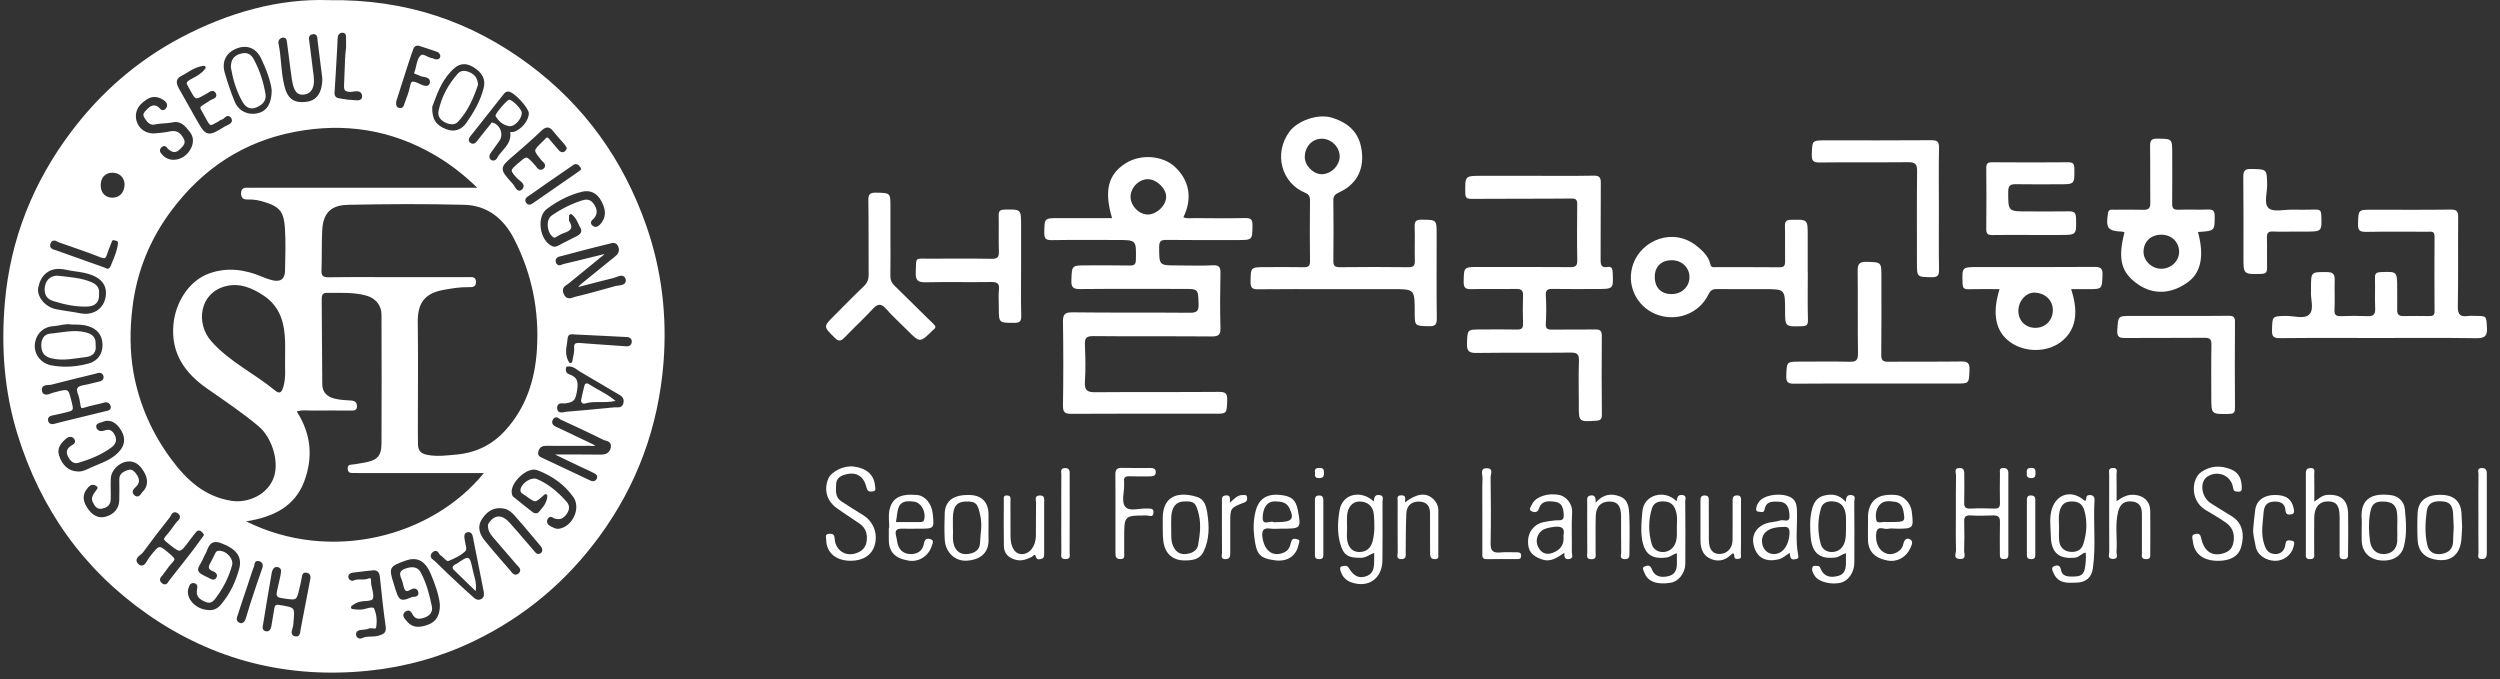 <svg width="162" height="44" viewBox="0 0 162 44" fill="none" xmlns="http://www.w3.org/2000/svg">
<rect x="0" y="0" width="162" height="44" fill="#333333" stroke="none"/>
<g clip-path="url(#clip0_2362_353)">
<path d="M34.235 4.141C30.515 1.394 26.33 -0.059 21.294 0.01C18.118 -0.105 14.819 0.796 11.721 2.436C8.91 3.926 6.562 5.959 4.638 8.505C2.143 11.804 0.667 15.514 0.315 19.604C0.068 22.474 0.265 25.334 1.133 28.14C2.632 32.997 5.419 36.913 9.568 39.81C13.859 42.804 18.666 43.996 23.889 43.462C26.284 43.215 28.559 42.58 30.721 41.538C33.984 39.966 36.68 37.704 38.823 34.784C41.295 31.421 42.666 27.633 42.995 23.502C43.232 20.49 42.885 17.511 41.884 14.637C40.399 10.369 37.868 6.827 34.235 4.141ZM39.558 15.775C39.609 15.761 39.673 15.743 39.741 15.743C39.846 15.743 39.988 15.784 40.066 15.989C40.18 16.305 40.02 16.488 39.846 16.629C39.156 17.191 38.466 17.749 37.776 18.306L37.721 18.352C37.63 18.42 37.548 18.489 37.466 18.603L37.95 18.475C38.567 18.315 39.152 18.16 39.741 18.018C39.791 18.005 39.851 17.982 39.915 17.959C40.034 17.913 40.157 17.867 40.267 17.867C40.399 17.867 40.5 17.941 40.536 18.069C40.564 18.174 40.555 18.261 40.509 18.334C40.422 18.462 40.239 18.484 40.079 18.503C40.015 18.512 39.956 18.516 39.906 18.53L39.339 18.686C38.654 18.877 37.95 19.074 37.246 19.238C37.219 19.243 37.187 19.257 37.155 19.27C37.077 19.298 36.99 19.33 36.894 19.33C36.73 19.33 36.602 19.234 36.524 19.037C36.378 18.676 36.602 18.53 36.753 18.434C36.789 18.411 36.821 18.388 36.853 18.366C37.164 18.11 37.479 17.858 37.79 17.602C38.169 17.296 38.544 16.99 38.919 16.679C38.946 16.657 38.969 16.638 38.996 16.62C39.06 16.57 39.124 16.524 39.166 16.46L38.763 16.561C38.265 16.684 37.772 16.807 37.283 16.926C37.178 16.954 37.073 16.976 36.972 16.999C36.812 17.036 36.657 17.072 36.501 17.113C36.479 17.118 36.451 17.132 36.428 17.141C36.373 17.164 36.309 17.191 36.245 17.191C36.181 17.191 36.067 17.164 36.017 16.986C35.994 16.903 36.003 16.83 36.04 16.766C36.108 16.657 36.241 16.625 36.337 16.602L36.383 16.593C37.516 16.286 38.544 16.021 39.517 15.784L39.558 15.775ZM38.014 12.389C38.407 12.389 38.74 12.608 38.955 13.01C39.184 13.435 39.362 13.938 38.964 14.45C38.868 14.573 38.75 14.701 38.594 14.701C38.526 14.701 38.457 14.673 38.398 14.623C38.329 14.564 38.293 14.5 38.293 14.431C38.293 14.326 38.375 14.253 38.439 14.198C38.462 14.18 38.485 14.157 38.503 14.134C38.713 13.874 38.718 13.581 38.507 13.257C38.37 13.042 38.201 12.937 37.996 12.937C37.918 12.937 37.836 12.951 37.749 12.978C37.073 13.188 36.401 13.517 35.757 13.96C35.574 14.084 35.473 14.344 35.496 14.65C35.519 14.993 35.679 15.286 35.907 15.4C35.916 15.405 35.926 15.409 35.935 15.409C35.949 15.409 35.976 15.395 35.999 15.377C36.017 15.368 36.031 15.359 36.049 15.35C36.099 15.327 36.145 15.295 36.195 15.267C36.291 15.213 36.387 15.153 36.497 15.117C36.794 15.021 36.958 14.92 37.004 14.792C37.045 14.682 37.009 14.536 36.899 14.349C36.862 14.285 36.867 14.221 36.871 14.139C36.876 14.098 36.876 14.047 36.876 13.988C36.876 13.942 36.904 13.901 36.945 13.883C36.958 13.878 36.977 13.874 36.99 13.874C37.018 13.874 37.045 13.883 37.068 13.901C37.297 14.102 37.392 14.317 37.479 14.504C37.516 14.587 37.552 14.669 37.598 14.737C37.662 14.838 37.68 14.934 37.657 15.025C37.63 15.126 37.543 15.213 37.402 15.286C37.027 15.473 36.657 15.665 36.282 15.857L36.145 15.93C36.072 15.967 36.008 15.985 35.939 15.985C35.889 15.985 35.839 15.976 35.789 15.953C35.405 15.793 35.108 15.327 35.039 14.765C34.975 14.235 35.121 13.773 35.437 13.54C36.191 12.973 36.972 12.599 37.758 12.416C37.836 12.398 37.927 12.389 38.014 12.389ZM37.054 10.757L37.091 10.73C37.146 10.689 37.219 10.634 37.315 10.634C37.37 10.634 37.425 10.652 37.475 10.689C37.516 10.721 37.543 10.757 37.575 10.803C37.589 10.821 37.603 10.844 37.626 10.867C37.644 10.89 37.653 10.922 37.648 10.954C37.644 10.986 37.626 11.013 37.603 11.031L37.548 11.073C37.507 11.105 37.466 11.132 37.425 11.164L36.072 12.101L34.596 13.124L34.559 13.147C34.491 13.197 34.404 13.261 34.303 13.261C34.249 13.261 34.175 13.243 34.107 13.156C34.052 13.083 34.029 13.01 34.043 12.937C34.066 12.814 34.175 12.745 34.258 12.695C34.276 12.686 34.29 12.677 34.303 12.667C35.103 12.101 35.921 11.534 36.716 10.99L37.054 10.757ZM27.07 20.911C27.052 19.714 27.449 19.019 28.729 18.786C29.268 18.69 29.798 18.599 30.342 18.608C30.579 18.612 30.849 18.626 30.844 18.27C30.84 17.899 30.556 17.959 30.332 17.959C28.815 17.954 27.303 17.959 25.786 17.959C24.287 17.959 22.793 17.945 21.294 17.968C20.928 17.973 20.819 17.867 20.832 17.506C20.864 16.652 20.837 15.793 20.878 14.938C20.938 13.622 21.632 13.289 22.582 13.271C25.082 13.22 27.586 13.207 30.086 13.271C31.585 13.312 32.64 14.166 33.316 15.487C34.468 17.74 34.952 20.139 34.792 22.656C34.669 24.608 34.089 26.413 32.741 27.893C31.909 28.812 30.863 29.332 29.62 29.451C28.971 29.511 28.336 29.602 27.678 29.474C27.23 29.387 27.093 29.168 27.084 28.784C27.074 28.218 27.079 27.655 27.079 27.089C27.079 25.033 27.102 22.972 27.07 20.911ZM35.473 8.262C35.633 8.262 35.752 8.386 35.83 8.482C35.98 8.669 36.145 8.856 36.305 9.039C36.396 9.14 36.488 9.245 36.575 9.345C36.611 9.386 36.639 9.432 36.67 9.482C36.684 9.501 36.693 9.524 36.707 9.542C36.734 9.583 36.73 9.633 36.703 9.674C36.693 9.688 36.684 9.702 36.675 9.715C36.652 9.757 36.62 9.807 36.561 9.834C36.52 9.853 36.483 9.862 36.442 9.862C36.319 9.862 36.236 9.766 36.191 9.715L36.049 9.551C35.894 9.373 35.743 9.19 35.592 9.012C35.537 8.943 35.487 8.907 35.45 8.907C35.418 8.907 35.377 8.939 35.332 8.998C35.295 9.044 35.249 9.085 35.208 9.126L35.167 9.163C34.861 9.46 34.692 9.624 34.683 9.752C34.674 9.88 34.82 10.058 35.094 10.396C35.108 10.415 35.13 10.433 35.153 10.456C35.231 10.529 35.332 10.616 35.322 10.744C35.318 10.821 35.277 10.89 35.199 10.945C35.149 10.981 35.094 11.004 35.039 11.004C34.898 11.004 34.806 10.881 34.733 10.785C34.715 10.757 34.696 10.734 34.669 10.707C34.381 10.387 34.226 10.213 34.107 10.213C33.993 10.213 33.824 10.364 33.536 10.611C33.284 10.83 33.166 10.954 33.157 11.045C33.152 11.15 33.294 11.319 33.513 11.557C33.545 11.594 33.591 11.63 33.645 11.671C33.773 11.776 33.924 11.89 33.929 12.05C33.933 12.137 33.892 12.22 33.81 12.293C33.76 12.338 33.709 12.357 33.655 12.357C33.508 12.357 33.422 12.21 33.339 12.073C33.294 12 33.248 11.922 33.207 11.886C33.188 11.872 33.175 11.854 33.157 11.836C32.759 11.388 32.558 11.164 32.576 10.917C32.594 10.675 32.814 10.483 33.257 10.104L33.275 10.09C33.824 9.619 34.468 9.057 35.094 8.459C35.204 8.363 35.327 8.262 35.473 8.262ZM32.928 5.932C32.933 5.932 32.946 5.932 32.951 5.932C33.307 5.955 34.262 6.983 34.267 7.344C34.267 7.814 33.764 8.422 33.266 8.55C33.243 8.555 33.216 8.559 33.184 8.559C33.161 8.559 33.143 8.559 33.12 8.555C33.102 8.555 33.088 8.55 33.07 8.55H33.065C33.065 8.555 33.065 8.555 33.065 8.559C33.143 9.103 32.837 9.455 32.567 9.766C32.434 9.921 32.307 10.063 32.224 10.227C32.179 10.319 32.078 10.405 31.959 10.405C31.914 10.405 31.868 10.392 31.831 10.364C31.767 10.319 31.731 10.259 31.717 10.191C31.703 10.104 31.731 10.003 31.795 9.916C31.877 9.802 31.959 9.688 32.046 9.569C32.156 9.423 32.261 9.272 32.366 9.121C32.498 8.929 32.526 8.669 32.43 8.422C32.334 8.171 32.133 7.988 31.877 7.933C31.863 7.933 31.859 7.938 31.822 7.993C31.808 8.02 31.79 8.043 31.772 8.066C31.575 8.299 31.388 8.536 31.201 8.774L30.959 9.08L30.931 9.117C30.867 9.199 30.78 9.313 30.643 9.313C30.598 9.313 30.556 9.3 30.511 9.277C30.419 9.222 30.392 9.153 30.383 9.108C30.36 8.989 30.438 8.879 30.511 8.788L30.799 8.427C31.411 7.655 32.023 6.882 32.631 6.11C32.69 6.032 32.773 5.932 32.928 5.932ZM29.469 4.396C29.652 4.237 29.857 4.159 30.072 4.159C30.332 4.159 30.607 4.273 30.904 4.511C31.315 4.835 31.461 5.224 31.342 5.703C31.128 6.567 30.68 7.294 30.232 7.947C29.999 8.285 29.693 8.459 29.35 8.459C29.208 8.459 29.062 8.427 28.911 8.372C28.235 8.107 27.993 7.719 28.007 6.937C28.007 6.923 28.011 6.91 28.016 6.901L28.103 6.672C28.372 5.941 28.71 5.041 29.469 4.396ZM25.672 6.663C25.672 6.645 25.676 6.622 25.672 6.604C25.672 6.59 25.672 6.576 25.676 6.567L25.877 5.941C26.033 5.452 26.192 4.959 26.348 4.465C26.471 4.081 26.604 3.679 26.741 3.291L26.755 3.25C26.787 3.149 26.851 2.957 27.056 2.957C27.093 2.957 27.129 2.962 27.166 2.975C27.568 3.099 27.965 3.231 28.349 3.368C28.454 3.409 28.546 3.556 28.532 3.661C28.514 3.78 28.432 3.848 28.308 3.848C28.276 3.848 28.244 3.844 28.212 3.839L28.189 3.834C28.144 3.83 28.103 3.807 28.075 3.789C28.066 3.784 28.048 3.775 28.048 3.775C27.911 3.766 27.778 3.702 27.655 3.642C27.55 3.592 27.449 3.542 27.371 3.542C27.335 3.542 27.308 3.551 27.28 3.574C27.093 3.729 27.033 3.99 26.969 4.259C26.937 4.41 26.901 4.566 26.841 4.712C26.832 4.735 26.832 4.744 26.832 4.744C26.846 4.771 26.956 4.808 27.01 4.831C27.079 4.853 27.148 4.876 27.202 4.913C27.257 4.945 27.349 4.963 27.435 4.977C27.586 5.004 27.742 5.032 27.819 5.15C27.86 5.219 27.869 5.297 27.847 5.393C27.819 5.502 27.732 5.566 27.609 5.566C27.472 5.566 27.294 5.484 27.138 5.411C27.097 5.393 27.056 5.374 27.02 5.356C26.905 5.31 26.823 5.288 26.764 5.288C26.713 5.288 26.627 5.288 26.572 5.58C26.503 5.927 26.38 6.261 26.256 6.585L26.206 6.722L26.197 6.754C26.17 6.837 26.115 7.006 25.937 7.006C25.909 7.006 25.886 7.001 25.859 6.992C25.653 6.933 25.662 6.75 25.672 6.663ZM21.682 5.946C21.737 5.155 21.778 4.351 21.824 3.574L21.865 2.811C21.87 2.765 21.87 2.719 21.87 2.678C21.874 2.578 21.874 2.473 21.892 2.368C21.915 2.226 22.039 2.121 22.185 2.121C22.19 2.121 22.203 2.121 22.208 2.121C22.427 2.135 22.423 2.336 22.423 2.404V2.441C22.427 2.582 22.427 2.729 22.427 2.87V3.053C22.363 3.569 22.345 4.104 22.331 4.616C22.322 4.904 22.313 5.192 22.295 5.479C22.281 5.676 22.304 5.799 22.363 5.863C22.423 5.927 22.537 5.955 22.742 5.955C22.788 5.955 22.838 5.946 22.893 5.936C22.966 5.927 23.04 5.914 23.113 5.914C23.231 5.914 23.318 5.946 23.378 6.005C23.437 6.064 23.469 6.151 23.465 6.256C23.465 6.348 23.419 6.503 23.14 6.503C23.072 6.503 22.989 6.494 22.916 6.485C22.852 6.476 22.793 6.471 22.733 6.471C22.564 6.471 22.395 6.439 22.235 6.412C22.148 6.398 22.066 6.38 21.979 6.371C21.655 6.325 21.673 6.087 21.682 5.946ZM18.287 2.445C18.315 2.441 18.337 2.436 18.36 2.436C18.566 2.436 18.584 2.637 18.593 2.715L18.598 2.751C18.639 3.071 18.68 3.391 18.721 3.711C18.785 4.2 18.845 4.684 18.918 5.169C19.041 6.019 19.325 6.133 19.59 6.133C19.622 6.133 19.658 6.133 19.69 6.128C19.891 6.105 20.051 6.023 20.161 5.886C20.316 5.685 20.375 5.37 20.33 4.963C20.257 4.342 20.179 3.72 20.097 3.103L20.037 2.651L20.033 2.605C20.015 2.505 19.978 2.267 20.252 2.221C20.275 2.212 20.298 2.212 20.321 2.212C20.554 2.212 20.567 2.436 20.567 2.523C20.567 2.541 20.567 2.56 20.572 2.573C20.663 3.268 20.75 3.967 20.823 4.575L20.887 5.086C20.883 6.27 20.284 6.535 19.928 6.585C19.791 6.604 19.672 6.617 19.562 6.617C18.963 6.617 18.625 6.32 18.442 5.626C18.31 5.123 18.26 4.602 18.214 4.095C18.177 3.679 18.136 3.245 18.049 2.834C18.008 2.646 18.109 2.486 18.287 2.445ZM15.317 3.149C15.504 3.076 15.682 3.035 15.856 3.035C16.304 3.035 16.679 3.295 16.912 3.77C17.286 4.538 17.542 5.288 17.606 5.84C17.606 6.681 17.314 7.184 16.729 7.33C16.615 7.358 16.496 7.376 16.377 7.376C15.852 7.376 15.404 7.074 15.207 6.585C14.938 5.918 14.727 5.297 14.558 4.693C14.362 3.999 14.645 3.423 15.317 3.149ZM11.474 5.201C11.511 5.082 11.607 4.986 11.771 4.908C11.894 4.849 12.009 4.776 12.132 4.703C12.411 4.529 12.731 4.332 13.192 4.264C13.197 4.264 13.201 4.264 13.206 4.264H13.21C13.274 4.264 13.325 4.314 13.325 4.378C13.325 4.41 13.311 4.438 13.293 4.456C13.041 4.78 12.767 4.922 12.53 5.045C12.443 5.091 12.361 5.132 12.283 5.182C12.068 5.32 12.063 5.393 12.159 5.548C12.191 5.603 12.223 5.662 12.255 5.722L12.269 5.744C12.52 6.211 12.612 6.371 12.74 6.371C12.863 6.371 13.073 6.252 13.402 6.064C13.425 6.051 13.453 6.032 13.48 6.014C13.562 5.955 13.658 5.891 13.763 5.891C13.814 5.891 13.909 5.909 13.978 6.028C14.019 6.105 14.033 6.174 14.005 6.243C13.964 6.357 13.846 6.402 13.75 6.439C13.713 6.453 13.672 6.466 13.654 6.485C13.539 6.558 13.439 6.622 13.352 6.677C13.137 6.809 13 6.896 12.982 6.955C12.964 7.01 13.046 7.152 13.156 7.344C13.206 7.435 13.265 7.536 13.334 7.664C13.503 7.974 13.581 8.102 13.658 8.102C13.745 8.102 13.9 8.016 14.133 7.883C14.156 7.869 14.179 7.856 14.202 7.837C14.261 7.796 14.325 7.746 14.408 7.737C14.435 7.732 14.49 7.687 14.526 7.65C14.595 7.586 14.673 7.517 14.773 7.517C14.86 7.517 14.933 7.568 14.992 7.673C15.038 7.76 15.034 7.833 15.015 7.878C14.974 8.011 14.823 8.075 14.695 8.134C14.654 8.153 14.613 8.171 14.581 8.189C14.088 8.491 13.814 8.655 13.576 8.655C13.247 8.655 13.078 8.363 12.708 7.714C12.525 7.399 12.347 7.079 12.173 6.759C11.977 6.402 11.776 6.046 11.57 5.694C11.501 5.543 11.419 5.37 11.474 5.201ZM9.518 6.439C9.678 6.334 9.843 6.284 10.012 6.284C10.172 6.284 10.336 6.334 10.501 6.425C10.615 6.489 10.784 6.59 10.82 6.759C10.834 6.818 10.834 6.91 10.757 7.015C10.697 7.097 10.633 7.138 10.556 7.138C10.45 7.138 10.377 7.056 10.318 6.992C10.295 6.969 10.272 6.942 10.258 6.933C10.158 6.864 10.066 6.832 9.975 6.832C9.838 6.832 9.696 6.91 9.546 7.065L9.509 7.102C9.317 7.294 9.221 7.408 9.354 7.623C9.541 7.942 9.715 8.08 9.92 8.08C9.957 8.08 9.998 8.075 10.039 8.066C10.245 8.02 10.45 8.006 10.647 7.993C10.843 7.979 11.031 7.965 11.223 7.924C11.277 7.91 11.337 7.906 11.392 7.906C11.798 7.906 12.063 8.249 12.278 8.523L12.306 8.555C12.539 8.852 12.566 9.222 12.383 9.597C12.159 10.058 11.716 10.355 11.245 10.355C10.958 10.355 10.697 10.236 10.514 10.026L10.487 9.994C10.414 9.916 10.268 9.747 10.46 9.551C10.519 9.492 10.578 9.464 10.638 9.464C10.738 9.464 10.802 9.542 10.839 9.592C10.848 9.606 10.857 9.615 10.866 9.629C11.026 9.779 11.168 9.853 11.3 9.853C11.415 9.853 11.533 9.793 11.652 9.679C11.908 9.432 12.054 9.268 11.899 8.975C11.716 8.642 11.511 8.491 11.223 8.491C11.159 8.491 11.09 8.5 11.017 8.514C10.715 8.578 10.382 8.619 10.035 8.642C10.007 8.642 9.98 8.646 9.948 8.646C9.303 8.646 8.814 8.166 8.805 7.531C8.805 6.987 9.148 6.686 9.518 6.439ZM8.581 19.947C8.86 17.598 9.715 15.496 11.127 13.618C13.137 10.94 15.76 9.19 19.069 8.55C22.299 7.924 25.361 8.395 28.212 10.072C29.158 10.629 30.026 11.292 30.927 12.165C26.001 12.165 21.257 12.165 16.51 12.165C16.363 12.165 16.217 12.174 16.071 12.165C15.792 12.146 15.618 12.215 15.623 12.549C15.628 12.887 15.829 12.937 16.094 12.928C16.478 12.914 16.834 12.992 17.204 13.111C18.177 13.412 18.397 13.81 18.461 14.756C18.525 15.683 18.488 16.616 18.47 17.543C18.461 18.087 18.177 18.288 17.643 18.16C17.419 18.105 17.195 18.023 16.98 17.931C15.879 17.465 14.75 17.305 13.599 17.703C12.205 18.183 11.355 19.65 11.236 21.048C11.076 22.903 11.981 24.174 13.425 25.183C14.554 25.969 15.696 26.732 16.752 27.619C17.606 28.336 18.086 29.84 17.762 30.872C17.382 32.074 16.044 32.609 15.034 32.458C13.293 32.202 12.118 31.128 11.117 29.785C9.852 28.085 9.011 26.184 8.645 24.11C8.408 22.748 8.412 21.349 8.581 19.947ZM18.36 25.069C18.283 25.33 18.168 25.59 17.844 25.32C16.496 24.201 14.865 23.447 13.686 22.104C12.676 20.956 12.922 19.024 14.563 18.562C15.495 18.297 16.336 18.649 17.113 19.174C18.168 19.892 18.442 20.956 18.474 22.136C18.484 22.465 18.474 22.789 18.474 23.205C18.447 23.767 18.552 24.429 18.36 25.069ZM7.279 11.191H7.293C7.736 11.196 8.047 11.488 8.074 11.927C8.065 12.471 7.773 12.8 7.284 12.809C7.064 12.809 6.882 12.741 6.744 12.603C6.603 12.462 6.525 12.252 6.525 12C6.525 11.507 6.822 11.191 7.279 11.191ZM3.262 15.807C3.317 15.624 3.427 15.587 3.509 15.587C3.591 15.587 3.665 15.628 3.733 15.665C3.761 15.679 3.783 15.692 3.806 15.701L4.263 15.861C4.999 16.117 5.762 16.378 6.498 16.67C6.603 16.711 6.681 16.73 6.735 16.73C6.786 16.73 6.863 16.73 6.936 16.483C6.996 16.277 7.078 16.081 7.156 15.889C7.192 15.802 7.224 15.72 7.256 15.633C7.275 15.587 7.316 15.56 7.361 15.56C7.371 15.56 7.384 15.56 7.393 15.565L7.53 15.606L7.562 15.615C7.613 15.628 7.649 15.679 7.645 15.733C7.613 16.168 7.448 16.565 7.288 16.949C7.247 17.05 7.206 17.15 7.165 17.251C7.115 17.383 7.028 17.411 6.968 17.411C6.904 17.411 6.85 17.379 6.808 17.356C6.79 17.347 6.776 17.337 6.763 17.333L5.835 17.004C5.095 16.743 4.355 16.478 3.614 16.213C3.596 16.209 3.573 16.2 3.55 16.195C3.454 16.168 3.336 16.131 3.276 16.026C3.244 15.957 3.24 15.884 3.262 15.807ZM2.481 18.626C2.632 17.863 3.121 17.424 3.815 17.424C3.952 17.424 4.094 17.442 4.24 17.474C4.446 17.52 4.665 17.552 4.876 17.584C5.269 17.639 5.671 17.698 6.054 17.867C6.594 18.105 6.868 18.48 6.868 18.992C6.854 19.782 6.31 20.335 5.538 20.335C5.424 20.335 5.305 20.321 5.186 20.299C4.93 20.244 4.665 20.207 4.405 20.166C4.154 20.129 3.893 20.088 3.642 20.038C2.915 19.892 2.362 19.215 2.481 18.626ZM2.257 22.314C2.321 21.646 2.801 21.176 3.459 21.135C3.61 21.126 3.761 21.098 3.907 21.071C4.085 21.039 4.254 21.007 4.423 21.007C4.501 21.007 4.569 21.016 4.638 21.03H4.688C5.077 21.034 5.383 21.034 5.703 21.13C6.301 21.308 6.63 21.72 6.644 22.327C6.658 22.94 6.32 23.401 5.739 23.557C5.232 23.694 4.734 23.762 4.259 23.762C3.925 23.762 3.591 23.726 3.267 23.662C2.632 23.515 2.198 22.94 2.257 22.314ZM3.441 27.477L3.4 27.482C3.395 27.482 3.372 27.482 3.368 27.482C3.235 27.482 3.13 27.381 3.112 27.24C3.093 27.084 3.185 26.965 3.354 26.929L3.555 26.888C3.815 26.833 4.085 26.774 4.345 26.705L4.409 26.687C4.674 26.618 4.775 26.591 4.688 26.239L4.656 26.097C4.487 25.394 4.441 25.279 4.227 25.279C4.071 25.279 3.834 25.343 3.468 25.439C3.422 25.448 3.377 25.471 3.322 25.489C3.212 25.531 3.098 25.572 2.993 25.572C2.865 25.572 2.769 25.503 2.732 25.38C2.696 25.256 2.705 25.156 2.76 25.083C2.847 24.959 3.011 24.955 3.153 24.946C3.208 24.941 3.267 24.941 3.308 24.932C4.313 24.672 5.328 24.425 6.192 24.215C6.21 24.21 6.228 24.206 6.251 24.196C6.31 24.178 6.379 24.16 6.447 24.16C6.575 24.16 6.667 24.238 6.703 24.365C6.722 24.448 6.712 24.521 6.676 24.58C6.607 24.69 6.461 24.722 6.329 24.749C6.201 24.777 6.073 24.809 5.949 24.841C5.78 24.882 5.607 24.927 5.433 24.955C5.2 24.996 5.067 25.055 5.017 25.147C4.971 25.229 4.981 25.357 5.049 25.526C5.131 25.732 5.168 25.951 5.2 26.161L5.218 26.28C5.246 26.445 5.287 26.445 5.323 26.445C5.36 26.445 5.415 26.431 5.488 26.408C5.712 26.33 5.949 26.28 6.178 26.23C6.347 26.193 6.525 26.152 6.694 26.102C6.767 26.079 6.822 26.07 6.872 26.07C7 26.07 7.096 26.134 7.147 26.253C7.188 26.344 7.192 26.422 7.156 26.49C7.101 26.595 6.982 26.618 6.9 26.632C6.886 26.637 6.872 26.637 6.859 26.641C5.949 26.869 5.04 27.089 4.126 27.308L3.505 27.468C3.486 27.473 3.473 27.473 3.441 27.477ZM5.026 30.548C4.478 30.543 4.03 30.16 3.829 29.52C3.674 29.035 3.957 28.72 4.236 28.464C4.313 28.391 4.432 28.309 4.565 28.309C4.647 28.309 4.72 28.341 4.78 28.41C4.848 28.483 4.876 28.56 4.862 28.633C4.844 28.748 4.738 28.807 4.656 28.853C4.638 28.866 4.615 28.876 4.597 28.889C4.318 29.077 4.263 29.296 4.409 29.588C4.505 29.78 4.674 30.013 4.935 30.013C4.985 30.013 5.04 30.004 5.095 29.986C5.757 29.785 6.525 29.506 7.201 29.008C7.517 28.775 7.594 28.519 7.444 28.204C7.293 27.889 7.115 27.852 6.996 27.852C6.923 27.852 6.84 27.87 6.749 27.902C6.694 27.921 6.635 27.934 6.575 27.934C6.393 27.934 6.26 27.829 6.237 27.669C6.205 27.468 6.406 27.413 6.502 27.386C6.534 27.377 6.562 27.368 6.589 27.358C6.722 27.299 6.85 27.267 6.973 27.267C7.261 27.267 7.526 27.427 7.759 27.747C8.124 28.25 8.138 28.743 7.795 29.173C7.393 29.675 6.831 29.904 6.288 30.128C6.146 30.187 6.009 30.242 5.872 30.306L5.776 30.352C5.561 30.452 5.342 30.557 5.104 30.557C5.067 30.553 5.04 30.548 5.026 30.548ZM8.6 31.864C8.6 31.741 8.696 31.654 8.773 31.581C8.787 31.567 8.801 31.553 8.814 31.54C9.043 31.307 9.066 31.096 8.892 30.804C8.737 30.553 8.591 30.434 8.426 30.434C8.38 30.434 8.335 30.443 8.289 30.457C7.891 30.589 7.731 30.763 7.731 31.06V31.156C7.736 31.576 7.741 32.006 7.727 32.435C7.709 32.947 7.393 33.326 6.863 33.477C6.767 33.505 6.671 33.518 6.585 33.518C6.228 33.518 5.913 33.308 5.648 32.897C5.346 32.431 5.346 32.029 5.648 31.663L5.666 31.64C5.748 31.54 5.849 31.416 6.013 31.416C6.096 31.416 6.182 31.448 6.274 31.517C6.324 31.553 6.338 31.626 6.301 31.677L6.233 31.773C6.041 32.029 5.876 32.248 6.009 32.531C6.132 32.792 6.265 32.97 6.502 32.97C6.543 32.97 6.585 32.965 6.63 32.956C6.991 32.879 7.16 32.691 7.174 32.367C7.183 32.147 7.179 31.924 7.174 31.704C7.169 31.476 7.169 31.238 7.179 31.005C7.197 30.507 7.668 30.004 8.202 29.913C8.262 29.904 8.321 29.899 8.38 29.899C8.869 29.899 9.157 30.278 9.326 30.566C9.632 31.073 9.591 31.549 9.212 31.901C9.198 31.914 9.18 31.942 9.162 31.969C9.107 32.051 9.029 32.17 8.897 32.17C8.824 32.17 8.755 32.138 8.687 32.07C8.627 32.001 8.6 31.933 8.6 31.864ZM10.967 37.617C10.953 37.635 10.939 37.658 10.926 37.676C10.88 37.754 10.811 37.868 10.679 37.868C10.615 37.868 10.551 37.841 10.482 37.782C10.414 37.722 10.373 37.654 10.368 37.581C10.359 37.466 10.437 37.38 10.496 37.311C10.51 37.293 10.528 37.274 10.542 37.261C10.597 37.188 10.651 37.114 10.706 37.037C10.852 36.831 11.008 36.621 11.186 36.438C11.264 36.356 11.305 36.287 11.3 36.237C11.296 36.164 11.209 36.077 11.104 35.981C10.725 35.652 10.496 35.451 10.35 35.451C10.199 35.451 10.021 35.68 9.692 36.096L9.664 36.132C9.632 36.173 9.605 36.228 9.568 36.283C9.473 36.452 9.363 36.648 9.18 36.648C9.121 36.648 9.061 36.626 9.006 36.58C8.901 36.498 8.846 36.406 8.846 36.31C8.846 36.15 8.988 36.041 9.112 35.94C9.166 35.894 9.226 35.849 9.253 35.812C9.797 35.072 10.368 34.322 11.003 33.523C11.017 33.509 11.031 33.472 11.049 33.445C11.099 33.345 11.177 33.194 11.337 33.194C11.405 33.194 11.479 33.226 11.552 33.29C11.625 33.349 11.661 33.418 11.661 33.491C11.666 33.61 11.575 33.701 11.501 33.77C11.479 33.792 11.451 33.815 11.433 33.843C11.383 33.911 11.328 33.984 11.277 34.053C11.108 34.286 10.93 34.533 10.729 34.752C10.661 34.825 10.629 34.889 10.633 34.935C10.638 34.985 10.683 35.044 10.775 35.113C10.784 35.122 10.798 35.131 10.82 35.15C11.227 35.483 11.469 35.684 11.629 35.684C11.794 35.684 11.981 35.433 12.319 34.971C12.397 34.866 12.475 34.766 12.557 34.665L12.69 34.496C12.749 34.418 12.817 34.377 12.89 34.377C12.941 34.377 12.986 34.396 13.032 34.428C13.078 34.464 13.11 34.505 13.142 34.542C13.156 34.556 13.165 34.569 13.178 34.583C13.215 34.624 13.215 34.684 13.183 34.725C13.092 34.848 13.009 34.967 12.922 35.081C12.74 35.332 12.566 35.575 12.383 35.808C11.986 36.324 11.579 36.831 11.177 37.343L10.967 37.617ZM13.617 39.536C13.581 39.536 13.544 39.532 13.521 39.532C13.05 39.518 12.603 39.276 12.351 38.901C12.173 38.636 12.127 38.344 12.223 38.088L12.232 38.06C12.274 37.951 12.333 37.782 12.52 37.782C12.548 37.782 12.571 37.786 12.598 37.791C12.836 37.85 12.79 38.083 12.772 38.17L12.767 38.197C12.699 38.595 12.849 38.814 13.32 39.006C13.398 39.038 13.471 39.056 13.539 39.056C13.768 39.056 13.914 38.855 14.051 38.659L14.079 38.618C14.526 38.001 14.851 37.325 15.043 36.616C15.088 36.452 15.034 36.251 14.892 36.068C14.714 35.835 14.449 35.689 14.211 35.689C14.188 35.689 14.165 35.689 14.138 35.693C14.051 35.707 14.001 35.748 13.946 35.858L13.896 35.958C13.809 36.137 13.722 36.319 13.622 36.493C13.544 36.626 13.517 36.735 13.539 36.813C13.562 36.881 13.631 36.941 13.741 36.991L13.772 37.005C13.877 37.05 14.01 37.11 14.051 37.229C14.065 37.274 14.074 37.347 14.019 37.434C13.973 37.512 13.9 37.558 13.814 37.558C13.727 37.558 13.64 37.512 13.567 37.466C13.539 37.453 13.517 37.434 13.489 37.425C13.082 37.238 12.9 37.142 12.849 36.986C12.804 36.849 12.877 36.726 12.986 36.534C13.023 36.47 13.069 36.392 13.114 36.306C13.142 36.255 13.165 36.205 13.183 36.15C13.22 36.068 13.256 35.986 13.302 35.908C13.348 35.84 13.38 35.753 13.416 35.661C13.512 35.424 13.631 35.122 13.987 35.122C14.083 35.122 14.193 35.145 14.316 35.191C15.344 35.575 15.71 36.096 15.495 36.872C15.253 37.759 14.883 38.49 14.367 39.116C14.156 39.395 13.9 39.536 13.617 39.536ZM16.29 38.901L16.208 39.153C16.158 39.303 16.112 39.454 16.071 39.605C16.03 39.746 15.989 39.884 15.943 40.021L15.934 40.053C15.897 40.172 15.847 40.331 15.66 40.382C15.65 40.386 15.641 40.386 15.628 40.386C15.618 40.386 15.609 40.386 15.6 40.382C15.486 40.354 15.408 40.299 15.367 40.226C15.308 40.112 15.354 39.989 15.39 39.902C15.399 39.884 15.404 39.865 15.408 39.847C15.6 39.239 15.801 38.641 16.007 38.038L16.167 37.553L16.231 37.357C16.304 37.137 16.377 36.909 16.468 36.685C16.473 36.676 16.478 36.644 16.478 36.621C16.487 36.539 16.514 36.351 16.706 36.351C16.738 36.351 16.77 36.356 16.802 36.365C16.893 36.392 16.962 36.443 16.999 36.516C17.053 36.63 17.021 36.763 16.98 36.863C16.738 37.539 16.51 38.229 16.29 38.901ZM20.106 37.526C19.896 38.622 19.685 39.719 19.475 40.811C19.471 40.834 19.466 40.861 19.466 40.889C19.452 41.012 19.425 41.245 19.197 41.245C19.165 41.245 19.133 41.241 19.096 41.232C19 41.204 18.95 41.149 18.927 41.104C18.867 40.989 18.913 40.848 18.95 40.734L18.968 40.674C18.995 40.583 19.005 40.478 19.014 40.377C19.059 39.865 19.087 39.587 18.986 39.459C18.89 39.331 18.616 39.285 18.118 39.203C18.072 39.194 18.031 39.189 17.995 39.189C17.881 39.189 17.807 39.226 17.78 39.404C17.743 39.641 17.702 39.879 17.661 40.117C17.638 40.254 17.615 40.386 17.593 40.523C17.57 40.66 17.529 40.912 17.286 40.912C17.268 40.912 17.245 40.912 17.223 40.907C17.136 40.889 17.085 40.843 17.062 40.807C16.994 40.711 17.021 40.583 17.04 40.491L17.049 40.45C17.223 39.372 17.41 38.243 17.611 37.101C17.643 36.918 17.753 36.74 17.926 36.74C17.945 36.74 17.963 36.74 17.981 36.744C18.269 36.808 18.219 37.041 18.196 37.151C18.187 37.188 18.177 37.229 18.182 37.256C18.182 37.265 18.182 37.274 18.177 37.288L18.109 37.594C18.059 37.827 18.008 38.06 17.954 38.289C17.917 38.453 17.917 38.563 17.958 38.627C17.999 38.691 18.095 38.732 18.241 38.755L18.296 38.764C18.584 38.81 18.794 38.842 18.941 38.842C19.229 38.842 19.261 38.746 19.434 38.005C19.475 37.823 19.521 37.626 19.553 37.43L19.558 37.393C19.571 37.302 19.603 37.105 19.8 37.105C19.836 37.105 19.873 37.11 19.914 37.124C20.015 37.151 20.161 37.242 20.106 37.526ZM15.948 33.783C17.698 33.509 19.096 32.833 19.713 31.197C20.293 29.652 20.174 28.126 19.229 26.664C19.571 26.545 19.914 26.609 20.243 26.605C21.066 26.595 21.888 26.6 22.706 26.605C22.916 26.605 23.131 26.623 23.131 26.33C23.131 26.056 22.976 25.96 22.71 25.951C22.368 25.933 22.02 25.915 21.687 25.832C21.212 25.718 20.887 25.43 20.883 24.9C20.869 23.058 20.864 21.222 20.846 19.38C20.841 19.138 20.905 18.978 21.161 18.978C22.03 18.987 22.902 18.919 23.757 19.161C24.328 19.321 24.721 19.787 24.721 20.381C24.73 23.168 24.735 25.956 24.721 28.748C24.716 29.588 24.424 29.853 23.483 30C23.25 30.036 23.021 30.091 22.788 30.105C22.61 30.119 22.523 30.173 22.532 30.365C22.541 30.539 22.605 30.644 22.788 30.648C22.934 30.653 23.081 30.653 23.227 30.653C25.909 30.653 28.591 30.653 31.356 30.653C27.988 34.793 21.422 36.507 15.948 33.783ZM24.584 41.177C24.401 41.241 24.214 41.245 24.036 41.25C23.835 41.255 23.647 41.259 23.478 41.346C23.437 41.369 23.391 41.378 23.341 41.378C23.19 41.378 23.081 41.268 23.072 41.113C23.062 40.958 23.167 40.852 23.346 40.825C23.405 40.816 23.465 40.811 23.524 40.807C23.643 40.797 23.757 40.788 23.844 40.747C23.894 40.724 23.953 40.711 24.022 40.711C24.068 40.711 24.109 40.715 24.154 40.72C24.191 40.724 24.228 40.729 24.264 40.729C24.337 40.729 24.365 40.72 24.378 40.629C24.447 40.199 24.397 39.769 24.232 39.417C24.214 39.376 24.132 39.367 24.086 39.367C23.99 39.367 23.858 39.395 23.711 39.44C23.579 39.481 23.455 39.504 23.3 39.504C23.167 39.504 23.021 39.491 22.843 39.468C22.797 39.463 22.756 39.431 22.747 39.386C22.733 39.34 22.752 39.294 22.788 39.262C23.149 38.992 23.401 38.961 23.638 38.951C23.935 38.938 24.081 38.901 24.141 38.828C24.2 38.755 24.205 38.609 24.154 38.325C24.145 38.257 24.127 38.188 24.109 38.124C24.072 37.978 24.036 37.832 24.045 37.663C24.049 37.539 24.022 37.494 24.013 37.48C24.013 37.485 23.999 37.471 23.963 37.471C23.931 37.471 23.885 37.48 23.839 37.498C23.716 37.544 23.588 37.553 23.492 37.553C23.451 37.553 23.41 37.553 23.369 37.549C23.332 37.549 23.291 37.549 23.254 37.549C23.154 37.549 23.044 37.558 22.939 37.608C22.902 37.626 22.866 37.635 22.825 37.635C22.697 37.635 22.587 37.535 22.573 37.398C22.555 37.252 22.669 37.133 22.848 37.11L23.177 37.069C23.51 37.028 23.858 36.982 24.2 36.955C24.214 36.955 24.228 36.955 24.241 36.955C24.575 36.955 24.607 37.283 24.621 37.421L24.634 37.558C24.739 38.554 24.845 39.582 24.991 40.583C25.046 40.999 24.872 41.081 24.584 41.177ZM27.71 40.491C27.463 40.578 27.266 40.615 27.097 40.615C26.791 40.615 26.549 40.491 26.352 40.24C26.339 40.222 26.32 40.203 26.307 40.185C26.229 40.098 26.124 39.984 26.138 39.838C26.147 39.756 26.192 39.683 26.279 39.623C26.339 39.582 26.394 39.564 26.448 39.564C26.604 39.564 26.677 39.705 26.732 39.806C26.745 39.833 26.759 39.856 26.773 39.879C26.873 40.025 26.992 40.094 27.152 40.094C27.276 40.094 27.417 40.053 27.522 40.016C27.874 39.893 28.052 39.623 27.988 39.308C27.847 38.618 27.65 37.809 27.262 37.092C27.138 36.868 26.96 36.758 26.709 36.758C26.581 36.758 26.435 36.785 26.27 36.845C26.096 36.904 25.991 36.982 25.95 37.078C25.905 37.183 25.927 37.325 26.019 37.53C26.069 37.64 26.092 37.754 26.119 37.864C26.133 37.914 26.142 37.964 26.156 38.015C26.229 38.271 26.298 38.303 26.362 38.303C26.412 38.303 26.48 38.28 26.563 38.234C26.645 38.184 26.745 38.138 26.846 38.138C26.969 38.138 27.061 38.211 27.097 38.339C27.125 38.435 27.116 38.513 27.074 38.572C27.01 38.663 26.892 38.668 26.809 38.673C26.782 38.673 26.745 38.677 26.732 38.677C26.425 38.801 26.261 38.865 26.124 38.865C25.85 38.865 25.772 38.632 25.617 38.166C25.603 38.12 25.589 38.069 25.576 38.024C25.567 37.983 25.553 37.946 25.539 37.905C25.174 36.772 25.201 36.712 26.307 36.319C26.48 36.26 26.64 36.228 26.791 36.228C27.276 36.228 27.641 36.539 27.911 37.183C28.153 37.759 28.436 38.499 28.505 39.175C28.514 39.884 28.262 40.299 27.71 40.491ZM31.182 38.819C31.128 38.851 31.068 38.865 31.009 38.865C30.904 38.865 30.803 38.819 30.703 38.727C30.588 38.622 30.47 38.517 30.351 38.412C30.182 38.261 30.017 38.111 29.853 37.96L29.665 37.782C29.176 37.325 28.674 36.854 28.194 36.374C28.176 36.356 28.148 36.338 28.125 36.319C28.039 36.255 27.92 36.169 27.911 36.036C27.906 35.949 27.947 35.867 28.029 35.789C28.093 35.73 28.157 35.698 28.221 35.698C28.349 35.698 28.413 35.803 28.459 35.885C28.477 35.913 28.505 35.958 28.518 35.968C28.614 36.018 28.697 36.1 28.774 36.178C28.861 36.264 28.953 36.356 29.03 36.356C29.044 36.356 29.058 36.351 29.071 36.347C29.446 36.191 29.871 35.999 30.186 35.684C30.195 35.67 30.2 35.616 30.205 35.584C30.209 35.556 30.209 35.533 30.214 35.506C30.205 35.451 30.191 35.396 30.182 35.342C30.15 35.191 30.118 35.035 30.095 34.857C30.086 34.775 30.054 34.528 30.3 34.487C30.319 34.482 30.337 34.482 30.355 34.482C30.46 34.482 30.593 34.533 30.639 34.775L30.817 35.675C30.991 36.557 31.164 37.434 31.342 38.312C31.365 38.476 31.411 38.691 31.182 38.819ZM35.021 35.858C34.98 35.885 34.934 35.899 34.893 35.899C34.765 35.899 34.683 35.794 34.614 35.707C34.6 35.689 34.587 35.675 34.578 35.661C34.404 35.46 34.23 35.259 34.057 35.058C33.714 34.661 33.362 34.245 33.006 33.852C32.777 33.6 32.544 33.468 32.32 33.468C32.105 33.468 31.9 33.591 31.722 33.824C31.626 33.948 31.617 34.016 31.621 34.062C31.617 34.364 31.744 34.578 31.941 34.807C32.334 35.268 32.731 35.725 33.124 36.182L33.504 36.621C33.517 36.639 33.536 36.657 33.554 36.671C33.627 36.749 33.723 36.845 33.709 36.973C33.7 37.05 33.655 37.119 33.572 37.183C33.522 37.22 33.472 37.238 33.417 37.238C33.28 37.238 33.184 37.124 33.111 37.028L33.079 36.986C32.887 36.758 32.69 36.53 32.489 36.306C32.133 35.894 31.763 35.469 31.42 35.04C31.155 34.711 30.853 34.204 31.246 33.614C31.562 33.144 31.923 32.929 32.384 32.929C32.448 32.929 32.512 32.933 32.581 32.943C32.928 32.988 33.161 33.203 33.326 33.386C33.718 33.82 34.102 34.277 34.472 34.72C34.642 34.926 34.815 35.127 34.984 35.328C35.071 35.428 35.158 35.547 35.14 35.675C35.14 35.721 35.112 35.794 35.021 35.858ZM37.228 33.409C37.036 33.861 36.666 34.185 36.25 34.258C36.218 34.263 36.186 34.268 36.159 34.268C36.003 34.268 35.875 34.199 35.761 34.144C35.734 34.131 35.702 34.112 35.674 34.099C35.569 34.048 35.496 33.971 35.464 33.879C35.437 33.797 35.446 33.71 35.492 33.628C35.551 33.518 35.629 33.495 35.684 33.495C35.752 33.495 35.811 33.532 35.857 33.559C35.875 33.573 35.894 33.582 35.907 33.587C36.008 33.623 36.099 33.642 36.186 33.642C36.378 33.642 36.542 33.546 36.689 33.354C36.926 33.038 36.935 32.764 36.712 32.508C36.076 31.791 35.464 31.325 34.788 31.041C34.738 31.023 34.683 31.009 34.623 31.009C34.221 31.009 33.737 31.421 33.723 31.764C33.718 31.901 33.805 31.96 33.956 32.056C33.997 32.083 34.038 32.106 34.08 32.138C34.381 32.358 34.55 32.481 34.674 32.481C34.806 32.481 34.962 32.335 35.277 32.051C35.3 32.033 35.327 32.019 35.354 32.019C35.373 32.019 35.391 32.024 35.405 32.033C35.446 32.056 35.473 32.097 35.469 32.147C35.432 32.586 35.204 32.842 35.007 33.07C34.971 33.111 34.934 33.153 34.902 33.194C34.856 33.249 34.779 33.258 34.724 33.258C34.683 33.258 34.605 33.253 34.546 33.208C34.171 32.92 33.778 32.609 33.266 32.193C33.202 32.143 33.179 32.06 33.166 31.978C33.115 31.722 33.239 31.398 33.499 31.083C33.769 30.758 34.212 30.429 34.6 30.429C34.678 30.429 34.747 30.443 34.815 30.466C35.825 30.85 36.62 31.444 37.173 32.239C37.379 32.559 37.402 32.993 37.228 33.409ZM39.577 29.013C39.49 29.415 39.161 29.46 38.919 29.46H38.887C38.466 29.451 38.05 29.451 37.63 29.451C37.333 29.451 37.032 29.451 36.734 29.451H36.044C36.022 29.451 35.994 29.451 35.971 29.456L36.323 29.625C36.798 29.853 37.269 30.077 37.744 30.306C37.831 30.347 37.922 30.388 38.014 30.429C38.169 30.502 38.325 30.571 38.498 30.662C38.562 30.694 38.663 30.744 38.69 30.845C38.709 30.909 38.695 30.978 38.654 31.046C38.585 31.16 38.494 31.183 38.43 31.183C38.357 31.183 38.293 31.156 38.233 31.128C37.452 30.754 36.666 30.388 35.88 30.018L35.108 29.657C34.989 29.602 34.815 29.52 34.888 29.246C34.975 28.93 35.194 28.889 35.4 28.889H35.496C36.013 28.889 36.533 28.894 37.05 28.894C37.429 28.894 37.808 28.894 38.192 28.889C38.224 28.889 38.261 28.894 38.297 28.894C38.329 28.894 38.361 28.898 38.398 28.898C38.453 28.898 38.507 28.894 38.576 28.866L38.11 28.642L36.524 27.884C36.469 27.857 36.41 27.829 36.355 27.806C36.264 27.765 36.172 27.72 36.081 27.678L36.049 27.665C35.953 27.619 35.834 27.559 35.793 27.436C35.77 27.368 35.779 27.29 35.816 27.212C35.885 27.075 35.976 27.043 36.04 27.043C36.131 27.043 36.204 27.098 36.264 27.144C36.287 27.162 36.309 27.18 36.323 27.185C37.214 27.596 38.165 28.035 39.106 28.505C39.138 28.524 39.179 28.533 39.22 28.542C39.371 28.578 39.654 28.656 39.577 29.013ZM40.029 26.399C40.002 26.399 39.974 26.399 39.947 26.394C39.924 26.394 39.901 26.394 39.878 26.394C39.865 26.394 39.851 26.394 39.837 26.394C38.699 26.509 37.671 26.6 36.689 26.682C36.657 26.687 36.62 26.691 36.584 26.701C36.52 26.714 36.451 26.728 36.383 26.728C36.218 26.728 36.118 26.637 36.104 26.472C36.095 26.367 36.118 26.28 36.168 26.221C36.236 26.143 36.337 26.134 36.405 26.134C36.442 26.134 36.483 26.138 36.52 26.138C36.552 26.143 36.584 26.143 36.611 26.143C36.625 26.143 36.639 26.143 36.648 26.138C37.032 26.074 37.255 26.02 37.347 25.558C37.484 24.868 37.53 24.466 36.858 24.247C36.744 24.21 36.634 24.082 36.675 23.84C36.684 23.79 36.725 23.753 36.776 23.748C36.808 23.744 36.835 23.744 36.862 23.744C37.109 23.744 37.278 23.867 37.429 23.977C37.479 24.014 37.53 24.05 37.584 24.082C38.521 24.63 39.293 25.083 40.011 25.512L40.075 25.549C40.226 25.631 40.45 25.759 40.408 26.061C40.367 26.399 40.111 26.399 40.029 26.399ZM40.623 22.442C40.591 22.442 40.559 22.442 40.523 22.437L39.627 22.373C38.951 22.327 38.274 22.282 37.603 22.227C37.562 22.222 37.525 22.222 37.488 22.222C37.374 22.222 37.301 22.241 37.26 22.282C37.214 22.327 37.196 22.423 37.205 22.565C37.219 22.771 37.173 22.976 37.132 23.173C37.114 23.26 37.095 23.342 37.082 23.429C37.073 23.474 37.036 23.515 36.99 23.525C36.981 23.525 36.977 23.525 36.968 23.525C36.926 23.525 36.89 23.506 36.871 23.47C36.616 23.049 36.675 22.652 36.739 22.268C36.757 22.145 36.776 22.026 36.785 21.912C36.789 21.834 36.826 21.66 37.073 21.66C37.114 21.66 37.159 21.665 37.2 21.669C37.223 21.674 37.246 21.674 37.269 21.674C37.891 21.701 38.512 21.733 39.133 21.765C39.618 21.788 40.102 21.816 40.587 21.838C40.687 21.843 40.801 21.861 40.874 21.944C40.925 21.998 40.948 22.076 40.938 22.172C40.916 22.295 40.856 22.442 40.623 22.442Z" fill="white"/>
<path d="M79.524 25.937C79.537 25.508 79.423 25.389 78.984 25.394C76.32 25.416 73.652 25.394 70.988 25.416C70.481 25.421 70.266 25.316 70.302 24.759C70.353 23.959 70.339 23.155 70.302 22.355C70.284 21.916 70.38 21.775 70.855 21.779C73.41 21.807 75.969 21.779 78.523 21.802C78.989 21.807 79.099 21.665 79.085 21.226C79.053 20.061 79.062 18.891 79.085 17.726C79.094 17.342 79.03 17.169 78.587 17.191C77.824 17.232 77.056 17.2 76.288 17.2C75.096 17.2 75.114 17.2 75.114 15.994C75.114 15.624 75.237 15.542 75.58 15.546C77.116 15.565 78.646 15.555 80.182 15.555C81.169 15.555 81.15 15.555 81.16 14.587C81.164 14.23 81.059 14.125 80.703 14.13C79.606 14.153 78.514 14.143 77.417 14.134C77.175 14.134 76.924 14.184 76.681 14.079C77.289 12.859 77.075 11.676 76.119 10.799C75.315 10.067 73.903 9.967 72.939 10.584C71.806 11.301 71.532 12.361 72.062 14.134C70.887 14.134 69.759 14.134 68.625 14.134C67.666 14.134 67.684 14.134 67.67 15.071C67.666 15.446 67.757 15.569 68.15 15.56C69.558 15.537 70.96 15.551 72.368 15.551C73.643 15.551 73.629 15.551 73.606 16.808C73.602 17.114 73.524 17.214 73.209 17.205C72.276 17.187 71.349 17.196 70.417 17.196C69.43 17.196 69.462 17.196 69.425 18.174C69.407 18.649 69.571 18.736 70.01 18.731C72.235 18.708 74.465 18.722 76.691 18.722C77.659 18.722 77.636 18.722 77.668 19.691C77.682 20.134 77.577 20.271 77.106 20.267C74.57 20.244 72.03 20.271 69.494 20.239C68.973 20.235 68.872 20.399 68.881 20.874C68.909 22.679 68.909 24.484 68.881 26.285C68.877 26.733 69.018 26.819 69.43 26.815C72.496 26.797 75.562 26.806 78.628 26.806C79.515 26.819 79.492 26.819 79.524 25.937ZM73.259 12.754C73.263 12.146 73.807 11.603 74.397 11.612C74.954 11.621 75.567 12.215 75.567 12.75C75.567 13.303 74.977 13.883 74.401 13.901C73.826 13.915 73.259 13.348 73.259 12.754Z" fill="white"/>
<path d="M103.436 27.263C103.72 27.244 103.802 27.153 103.802 26.865C103.788 25.17 103.779 23.474 103.797 21.779C103.802 21.427 103.679 21.34 103.359 21.35C102.426 21.363 101.499 21.345 100.567 21.359C100.27 21.363 100.151 21.299 100.169 20.97C100.201 20.372 100.21 19.764 100.169 19.165C100.142 18.772 100.292 18.718 100.626 18.722C101.577 18.74 102.522 18.727 103.473 18.727C104.56 18.727 104.551 18.727 104.501 17.644C104.487 17.397 104.432 17.255 104.163 17.301C103.784 17.365 103.715 17.178 103.72 16.839C103.733 15.181 103.715 13.522 103.733 11.863C103.738 11.475 103.624 11.374 103.244 11.383C101.947 11.406 100.653 11.393 99.356 11.393C98.241 11.393 97.13 11.393 96.015 11.393C94.923 11.393 94.937 11.393 94.951 12.489C94.955 12.786 95.015 12.887 95.344 12.887C97.496 12.868 99.653 12.887 101.805 12.864C102.143 12.859 102.207 12.955 102.203 13.252C102.193 14.454 102.184 15.656 102.207 16.862C102.216 17.232 102.088 17.315 101.741 17.31C99.772 17.296 97.797 17.301 95.828 17.301C94.841 17.301 94.864 17.301 94.846 18.265C94.841 18.672 94.987 18.745 95.348 18.736C96.317 18.713 97.281 18.74 98.25 18.722C98.584 18.718 98.707 18.823 98.693 19.161C98.675 19.759 98.67 20.363 98.693 20.966C98.707 21.29 98.579 21.363 98.282 21.354C97.514 21.336 96.746 21.35 95.983 21.35C95.065 21.35 95.092 21.35 95.06 22.264C95.042 22.752 95.202 22.88 95.682 22.871C97.706 22.844 99.735 22.871 101.759 22.848C102.18 22.844 102.33 22.931 102.317 23.378C102.28 24.324 102.308 25.275 102.308 26.221C102.303 27.345 102.303 27.336 103.436 27.263Z" fill="white"/>
<path d="M91.674 20.221C91.674 21.14 91.674 21.117 92.593 21.14C93.008 21.149 93.109 21.03 93.104 20.623C93.082 18.818 93.095 17.013 93.095 15.213C93.095 14.226 93.095 14.244 92.126 14.235C91.77 14.23 91.656 14.331 91.67 14.692C91.697 15.418 91.66 16.15 91.683 16.876C91.692 17.205 91.61 17.319 91.258 17.315C89.778 17.297 88.302 17.297 86.821 17.315C86.469 17.319 86.396 17.201 86.401 16.876C86.419 15.583 86.415 14.29 86.401 12.997C86.396 12.718 86.501 12.59 86.748 12.48C87.845 11.982 88.361 11.091 88.256 9.917C88.147 8.697 87.493 7.988 86.296 7.623C85.4 7.353 84.093 7.815 83.563 8.523C82.499 9.958 83.051 11.873 84.578 12.494C84.802 12.585 84.888 12.723 84.888 12.983C84.875 14.294 84.87 15.606 84.888 16.917C84.893 17.233 84.788 17.319 84.482 17.315C83.659 17.297 82.841 17.31 82.019 17.31C81.027 17.31 81.05 17.31 81.036 18.279C81.032 18.69 81.192 18.75 81.543 18.745C83.129 18.727 84.719 18.736 86.309 18.736C87.607 18.736 88.9 18.736 90.198 18.736C91.674 18.731 91.674 18.731 91.674 20.221ZM85.661 11.288C85.112 11.297 84.555 10.739 84.55 10.186C84.546 9.524 85.003 9.012 85.615 8.989C86.246 8.966 86.808 9.505 86.812 10.141C86.808 10.73 86.259 11.278 85.661 11.288Z" fill="white"/>
<path d="M161.154 21.235C161.113 20.472 161.145 20.472 160.405 20.472C160.24 20.472 160.071 20.454 159.911 20.477C159.431 20.545 159.258 20.39 159.267 19.869C159.303 17.936 159.271 16.003 159.29 14.075C159.294 13.7 159.203 13.577 158.81 13.581C157.11 13.604 155.415 13.59 153.715 13.59C152.801 13.59 152.828 13.59 152.801 14.518C152.787 14.943 152.929 15.03 153.326 15.025C154.661 15.002 155.991 15.016 157.325 15.016C157.54 15.016 157.759 14.957 157.759 15.318C157.745 16.94 157.75 18.562 157.759 20.184C157.759 20.44 157.64 20.481 157.425 20.481C156.859 20.472 156.292 20.472 155.726 20.481C155.442 20.486 155.333 20.362 155.337 20.088C155.346 19.613 155.337 19.142 155.337 18.667C155.337 17.579 155.337 17.593 154.259 17.634C153.966 17.648 153.889 17.744 153.898 18.023C153.916 18.676 153.884 19.334 153.911 19.992C153.93 20.385 153.779 20.504 153.404 20.486C152.838 20.463 152.271 20.463 151.709 20.486C151.384 20.5 151.256 20.422 151.275 20.065C151.307 19.43 151.27 18.791 151.288 18.151C151.302 17.781 151.188 17.634 150.795 17.63C149.753 17.625 149.753 17.607 149.753 18.644C149.753 18.717 149.758 18.791 149.753 18.864C149.712 19.384 149.982 20.052 149.63 20.385C149.31 20.691 148.652 20.468 148.149 20.472C147.231 20.486 147.249 20.477 147.226 21.395C147.217 21.797 147.318 21.916 147.738 21.912C149.872 21.889 152.01 21.902 154.144 21.902C156.26 21.902 158.38 21.884 160.496 21.916C161.031 21.916 161.186 21.752 161.154 21.235Z" fill="white"/>
<path d="M111.25 18.731C112.274 18.74 113.293 18.736 114.316 18.736C115.673 18.736 115.673 18.736 115.673 20.116C115.673 21.18 115.673 21.171 116.756 21.139C117.053 21.13 117.163 21.066 117.154 20.737C117.127 19.718 117.145 18.695 117.145 17.676H117.14C117.14 16.876 117.14 16.072 117.14 15.272C117.14 14.207 117.14 14.221 116.062 14.244C115.747 14.248 115.66 14.345 115.664 14.651C115.683 15.414 115.66 16.181 115.673 16.945C115.678 17.228 115.596 17.324 115.303 17.319C113.932 17.305 112.566 17.315 111.195 17.31C111.049 17.31 110.885 17.369 110.83 17.114C110.716 16.616 110.345 16.264 109.971 15.957C108.435 14.705 106.388 15.546 105.831 17.105C105.36 18.43 106.027 19.828 107.266 20.344C108.586 20.893 110.089 20.353 110.711 19.074C110.848 18.795 110.985 18.727 111.25 18.731ZM108.307 19.056C107.622 19.051 107.22 18.626 107.229 17.918C107.238 17.264 107.658 16.862 108.33 16.862C108.988 16.862 109.491 17.351 109.477 17.973C109.468 18.594 108.965 19.065 108.307 19.056Z" fill="white"/>
<path d="M137.521 15.011C137.571 15.016 137.616 15.039 137.667 15.053C137.214 16.803 137.447 17.698 138.604 18.466C139.513 19.069 140.646 19.097 141.77 18.288C142.62 17.68 142.853 16.579 142.428 15.034C143.529 14.961 143.511 14.961 143.511 13.992C143.511 13.636 143.388 13.568 143.068 13.577C142.428 13.6 141.793 13.568 141.153 13.59C140.833 13.6 140.751 13.485 140.756 13.184C140.769 12.11 140.76 11.036 140.76 9.962C140.76 8.975 140.76 8.998 139.796 8.984C139.389 8.975 139.321 9.126 139.325 9.487C139.344 10.707 139.325 11.927 139.339 13.147C139.344 13.476 139.239 13.604 138.901 13.595C138.261 13.577 137.626 13.586 136.986 13.59C136.817 13.59 136.639 13.536 136.593 13.828C136.456 14.792 136.575 14.966 137.521 15.011ZM140.07 15.208C140.724 15.213 141.208 15.692 141.208 16.323C141.204 16.926 140.674 17.424 140.038 17.415C139.417 17.41 138.882 16.881 138.901 16.286C138.919 15.637 139.394 15.203 140.07 15.208Z" fill="white"/>
<path d="M119.845 23.442C118.785 23.415 117.73 23.433 116.67 23.433C115.756 23.433 115.783 23.433 115.751 24.361C115.737 24.79 115.884 24.868 116.277 24.863C118.082 24.845 119.891 24.854 121.696 24.854C123.378 24.854 125.055 24.854 126.736 24.854C127.618 24.854 127.591 24.854 127.623 23.959C127.641 23.511 127.49 23.419 127.074 23.424C125.507 23.447 123.935 23.424 122.363 23.442C122.007 23.447 121.902 23.346 121.906 22.985C121.925 21.308 121.915 19.631 121.915 17.954C121.915 16.972 121.915 16.995 120.956 16.967C120.494 16.953 120.371 17.104 120.376 17.552C120.398 19.339 120.371 21.125 120.398 22.908C120.403 23.36 120.261 23.451 119.845 23.442Z" fill="white"/>
<path d="M135.72 17.296C133.202 17.315 130.685 17.305 128.167 17.305C127.129 17.305 127.139 17.305 127.175 18.366C127.184 18.649 127.257 18.75 127.55 18.74C128.217 18.722 128.889 18.736 129.57 18.736C129.076 20.34 129.309 21.473 130.246 22.158C131.196 22.853 132.636 22.853 133.545 22.158C134.5 21.427 134.729 20.303 134.208 18.736C134.605 18.736 134.948 18.736 135.295 18.736C136.232 18.736 136.209 18.736 136.241 17.808C136.255 17.383 136.118 17.296 135.72 17.296ZM131.882 21.244C131.251 21.24 130.794 20.783 130.79 20.152C130.785 19.522 131.274 18.937 131.863 18.96C132.453 18.983 133.038 19.398 133.024 20.125C133.01 20.774 132.526 21.249 131.882 21.244Z" fill="white"/>
<path d="M117.908 10.529C119.823 10.506 121.742 10.529 123.661 10.511C124.091 10.506 124.232 10.63 124.228 11.068C124.205 13.056 124.218 15.044 124.218 17.027C124.218 17.968 124.218 17.945 125.174 17.964C125.571 17.973 125.653 17.836 125.649 17.466C125.626 16.154 125.64 14.843 125.64 13.527C125.64 12.211 125.621 10.899 125.649 9.588C125.658 9.163 125.521 9.081 125.128 9.085C122.866 9.103 120.599 9.094 118.337 9.094C117.41 9.094 117.433 9.094 117.405 10.004C117.392 10.41 117.488 10.534 117.908 10.529Z" fill="white"/>
<path d="M57.96 18.507C57.759 18.311 57.691 18.114 57.695 17.835C57.713 17.036 57.7 16.232 57.7 15.432C57.7 14.76 57.7 14.084 57.7 13.412C57.7 12.489 57.7 12.507 56.79 12.485C56.393 12.475 56.26 12.567 56.269 12.992C56.297 14.596 56.274 16.2 56.288 17.799C56.292 18.119 56.196 18.338 55.968 18.557C55.319 19.174 54.697 19.814 54.067 20.445C53.336 21.171 53.354 21.157 54.09 21.889C54.364 22.163 54.51 22.094 54.739 21.857C55.333 21.24 55.963 20.659 56.548 20.029C56.863 19.686 57.083 19.636 57.416 20.011C57.85 20.504 58.339 20.943 58.801 21.409C59.614 22.222 59.614 22.222 60.441 21.404C60.455 21.39 60.464 21.377 60.483 21.368C60.674 21.221 60.642 21.135 60.46 20.961C59.614 20.152 58.801 19.316 57.96 18.507Z" fill="white"/>
<path d="M129.103 15.231C129.926 15.213 130.748 15.226 131.571 15.226C132.211 15.226 132.85 15.226 133.49 15.226C134.564 15.226 134.555 15.226 134.527 14.134C134.518 13.796 134.409 13.691 134.08 13.695C133.184 13.709 132.288 13.7 131.393 13.7C130.113 13.7 130.132 13.7 130.132 12.416C130.132 12.009 130.282 11.932 130.643 11.936C131.575 11.954 132.508 11.941 133.435 11.941C134.445 11.941 134.431 11.941 134.418 10.922C134.413 10.62 134.336 10.515 134.02 10.515C132.375 10.529 130.735 10.529 129.09 10.515C128.811 10.515 128.71 10.588 128.71 10.881C128.724 12.192 128.724 13.508 128.71 14.82C128.706 15.13 128.788 15.236 129.103 15.231Z" fill="white"/>
<path d="M66.176 20.472C66.149 19.398 66.167 18.324 66.167 17.25C66.167 16.378 66.167 15.5 66.167 14.628C66.167 13.549 66.167 13.563 65.107 13.581C64.792 13.586 64.705 13.686 64.714 13.988C64.732 14.751 64.7 15.519 64.728 16.282C64.741 16.661 64.636 16.78 64.248 16.771C62.918 16.748 61.584 16.757 60.254 16.762C59.226 16.766 59.39 16.62 59.34 17.653C59.317 18.169 59.491 18.306 59.994 18.292C61.396 18.26 62.804 18.297 64.207 18.274C64.6 18.27 64.778 18.343 64.732 18.772C64.691 19.151 64.723 19.535 64.723 19.919C64.723 20.934 64.723 20.92 65.719 20.92C66.057 20.92 66.185 20.847 66.176 20.472Z" fill="white"/>
<path d="M140.975 20.472C140.025 20.472 139.079 20.472 138.128 20.472C137.223 20.472 137.265 20.477 137.201 21.381C137.164 21.875 137.365 21.907 137.753 21.902C139.449 21.889 141.144 21.907 142.844 21.889C143.205 21.884 143.305 21.989 143.301 22.346C143.278 23.474 143.292 24.603 143.292 25.732C143.292 26.851 143.292 26.842 144.416 26.824C144.708 26.819 144.832 26.765 144.827 26.435C144.813 24.58 144.813 22.72 144.827 20.865C144.827 20.559 144.74 20.459 144.425 20.463C143.273 20.481 142.127 20.472 140.975 20.472Z" fill="white"/>
<path d="M146.527 17.749C146.865 17.739 146.911 17.607 146.906 17.324C146.893 16.684 146.915 16.049 146.897 15.409C146.888 15.107 146.975 14.984 147.295 15.002C147.752 15.025 148.209 15.007 148.666 15.007C148.903 15.007 149.141 15.007 149.378 15.007C150.471 15.007 150.457 15.007 150.42 13.938C150.411 13.636 150.301 13.572 150.032 13.581C149.52 13.595 149.008 13.59 148.497 13.586C147.989 13.581 147.313 13.755 147.016 13.494C146.673 13.193 146.92 12.503 146.911 11.982C146.893 10.949 146.906 10.972 145.878 10.949C145.453 10.94 145.362 11.082 145.366 11.479C145.385 13.193 145.376 14.906 145.376 16.62C145.371 17.79 145.371 17.776 146.527 17.749Z" fill="white"/>
<path d="M89.421 32.083C89.124 32.019 89.037 32.207 89.019 32.499C88.265 31.759 86.999 31.933 86.803 33.07C86.684 33.76 86.648 34.478 86.83 35.168C87.045 35.99 87.361 36.159 88.201 36.146C88.526 36.141 88.745 35.935 89.047 35.826C89.047 36.018 89.047 36.164 89.047 36.306C89.042 36.708 89.033 37.133 88.594 37.316C88.087 37.521 87.735 37.357 87.397 36.799C87.274 36.593 87.109 36.676 86.972 36.694C86.789 36.717 86.84 36.904 86.872 37.005C86.977 37.352 87.214 37.612 87.548 37.731C88.667 38.129 89.568 37.498 89.581 36.306C89.595 35.049 89.591 33.792 89.586 32.54C89.581 32.376 89.7 32.143 89.421 32.083ZM88.942 35.086C88.818 35.547 88.507 35.766 88.092 35.771C87.612 35.776 87.351 35.433 87.296 34.976C87.26 34.706 87.292 34.432 87.292 34.158C87.292 34.158 87.292 34.158 87.287 34.158C87.287 33.92 87.278 33.683 87.287 33.45C87.315 32.892 87.621 32.517 88.05 32.499C88.59 32.476 88.983 32.778 89.028 33.363C89.07 33.929 89.097 34.51 88.942 35.086Z" fill="white"/>
<path d="M119.992 32.083C119.695 32.038 119.617 32.22 119.608 32.526C119.178 32.024 118.68 31.987 118.178 32.12C117.721 32.239 117.515 32.59 117.401 33.066C117.264 33.651 117.287 34.231 117.332 34.798C117.419 35.867 117.954 36.255 118.954 36.123C119.197 36.091 119.361 35.903 119.617 35.853C119.617 36.068 119.617 36.264 119.617 36.465C119.617 36.849 119.544 37.206 119.114 37.32C118.639 37.448 118.205 37.384 117.986 36.881C117.926 36.744 117.899 36.657 117.744 36.671C117.638 36.68 117.497 36.63 117.451 36.753C117.373 36.959 117.492 37.151 117.597 37.315C117.849 37.727 118.744 37.928 119.347 37.74C119.804 37.594 120.161 37.059 120.161 36.461C120.165 35.15 120.17 33.838 120.156 32.522C120.152 32.371 120.289 32.129 119.992 32.083ZM119.622 34.126C119.612 34.487 119.644 34.848 119.512 35.2C119.375 35.57 119.073 35.757 118.735 35.771C118.411 35.785 118.086 35.616 117.986 35.259C117.771 34.478 117.776 33.678 118.009 32.906C118.091 32.627 118.37 32.472 118.703 32.485C119.06 32.499 119.343 32.613 119.498 32.952C119.672 33.326 119.608 33.733 119.622 34.126Z" fill="white"/>
<path d="M135.487 32.084C135.355 32.065 135.204 32.084 135.195 32.248C135.172 32.577 135.071 32.426 134.925 32.321C134.157 31.759 133.289 32.038 132.978 32.929C132.777 33.514 132.882 34.117 132.892 34.711C132.905 35.831 133.431 36.256 134.495 36.132C134.76 36.1 134.861 35.849 135.158 35.808C135.181 36.187 135.158 36.516 135.094 36.863C135.003 37.357 134.633 37.352 134.322 37.361C134.02 37.371 133.613 37.348 133.554 36.937C133.499 36.571 133.253 36.621 133.093 36.694C132.892 36.786 133.001 36.991 133.083 37.16C133.394 37.837 133.997 37.773 134.578 37.754C135.153 37.736 135.533 37.425 135.615 36.854C135.83 35.374 135.633 33.88 135.725 32.39C135.729 32.23 135.665 32.106 135.487 32.084ZM134.994 35.269C134.861 35.68 134.509 35.794 134.144 35.758C133.732 35.716 133.463 35.442 133.431 35.008C133.408 34.72 133.426 34.428 133.426 34.14C133.426 33.852 133.39 33.555 133.435 33.272C133.499 32.888 133.659 32.536 134.125 32.499C134.582 32.463 134.939 32.595 135.071 33.093C135.272 33.829 135.222 34.551 134.994 35.269Z" fill="white"/>
<path d="M109.007 32.075C108.696 32.047 108.682 32.271 108.646 32.486C107.896 31.704 106.53 32.024 106.429 33.13C106.374 33.71 106.315 34.295 106.393 34.857C106.534 35.913 107.032 36.256 108.006 36.123C108.248 36.091 108.408 35.904 108.664 35.853C108.664 36.068 108.664 36.265 108.664 36.466C108.668 36.85 108.591 37.202 108.166 37.32C107.69 37.453 107.224 37.389 107.042 36.886C106.927 36.575 106.726 36.649 106.585 36.699C106.365 36.777 106.502 36.964 106.557 37.11C106.777 37.691 107.361 37.91 108.275 37.759C108.773 37.677 109.203 37.133 109.208 36.53C109.217 35.182 109.217 33.838 109.203 32.49C109.198 32.344 109.322 32.106 109.007 32.075ZM108.659 34.263C108.655 34.492 108.705 34.876 108.55 35.237C108.408 35.57 108.115 35.753 107.796 35.771C107.467 35.79 107.138 35.616 107.037 35.273C106.809 34.496 106.809 33.697 107.051 32.925C107.179 32.527 107.553 32.449 107.951 32.504C108.444 32.573 108.577 32.952 108.65 33.349C108.696 33.596 108.659 33.857 108.659 34.263Z" fill="white"/>
<path d="M129.803 30.328C129.528 30.328 129.597 30.534 129.597 30.676C129.592 31.311 129.579 31.951 129.597 32.586C129.606 32.874 129.51 32.965 129.222 32.956C128.71 32.938 128.199 32.929 127.691 32.956C127.326 32.979 127.266 32.824 127.28 32.513C127.298 31.951 127.285 31.384 127.285 30.817C127.285 30.575 127.312 30.31 126.951 30.328C126.604 30.342 126.75 30.621 126.75 30.785C126.736 31.622 126.741 32.462 126.741 33.299C126.741 34.08 126.727 34.866 126.75 35.648C126.755 35.849 126.54 36.205 126.997 36.223C127.458 36.242 127.266 35.876 127.276 35.67C127.298 35.053 127.294 34.432 127.28 33.815C127.271 33.523 127.34 33.381 127.673 33.399C128.162 33.427 128.66 33.422 129.149 33.399C129.483 33.386 129.606 33.509 129.597 33.838C129.579 34.528 129.592 35.222 129.592 35.913C129.592 36.091 129.606 36.228 129.848 36.228C130.058 36.228 130.141 36.164 130.141 35.949C130.136 34.185 130.136 32.417 130.141 30.653C130.136 30.424 130.031 30.324 129.803 30.328Z" fill="white"/>
<path d="M55.936 33.386C55.461 33.093 54.99 32.792 54.524 32.49C54.103 32.216 54.167 31.796 54.181 31.375C54.195 31.037 54.405 30.872 54.661 30.786C55.41 30.525 55.954 30.795 56.141 31.567C56.21 31.85 56.333 31.873 56.544 31.846C56.809 31.809 56.713 31.595 56.699 31.457C56.63 30.763 56.16 30.347 55.337 30.233C54.706 30.146 53.875 30.539 53.674 31.014C53.377 31.732 53.569 32.454 54.213 32.92C54.706 33.276 55.227 33.596 55.725 33.948C56.141 34.245 56.233 34.688 56.146 35.15C56.068 35.552 55.762 35.78 55.369 35.881C54.725 36.041 54.14 35.625 54.09 34.93C54.071 34.674 54.012 34.578 53.747 34.588C53.427 34.601 53.532 34.807 53.537 34.971C53.55 35.817 54.163 36.338 55.132 36.338C55.927 36.338 56.502 35.963 56.681 35.323C56.9 34.569 56.594 33.792 55.936 33.386Z" fill="white"/>
<path d="M144.599 33.441C144.151 33.175 143.717 32.892 143.274 32.618C142.639 32.23 142.506 31.215 143.05 30.877C143.731 30.448 144.59 30.818 144.704 31.613C144.741 31.85 144.85 31.85 145.024 31.86C145.261 31.873 145.271 31.764 145.266 31.562C145.252 31.032 145.083 30.617 144.558 30.411C143.895 30.146 143.26 30.173 142.657 30.575C142.003 31.014 141.907 32.417 142.899 33.034C143.338 33.308 143.799 33.555 144.224 33.856C144.677 34.172 144.832 34.615 144.722 35.177C144.626 35.657 144.297 35.821 143.891 35.899C143.278 36.013 142.821 35.67 142.648 34.93C142.593 34.697 142.57 34.56 142.296 34.592C141.949 34.633 142.081 34.894 142.095 35.054C142.172 35.885 142.766 36.342 143.726 36.342C144.535 36.342 145.06 36.045 145.229 35.437C145.449 34.656 145.339 33.884 144.599 33.441Z" fill="white"/>
<path d="M152.157 33.281C152.139 32.399 151.686 32.015 150.804 32.07C150.484 32.088 150.288 32.289 149.968 32.504C149.968 31.864 149.973 31.302 149.963 30.74C149.959 30.566 150.055 30.31 149.708 30.329C149.41 30.347 149.42 30.548 149.42 30.753C149.42 32.444 149.42 34.14 149.42 35.83C149.42 36.022 149.36 36.237 149.694 36.232C150.032 36.228 149.959 36.004 149.959 35.821C149.963 35.058 149.95 34.29 149.963 33.527C149.977 32.851 150.311 32.481 150.873 32.49C151.407 32.499 151.608 32.778 151.608 33.514C151.608 34.295 151.608 35.081 151.608 35.862C151.608 36.036 151.563 36.223 151.86 36.237C152.18 36.246 152.152 36.054 152.152 35.849C152.161 34.989 152.175 34.135 152.157 33.281Z" fill="white"/>
<path d="M101.873 33.226C101.91 32.591 101.439 32.166 101.078 32.083C100.315 31.91 99.474 32.188 99.264 32.705C99.219 32.815 99.022 33.016 99.237 33.125C99.406 33.212 99.634 33.235 99.721 32.965C99.895 32.431 100.329 32.458 100.749 32.513C101.234 32.572 101.302 32.929 101.33 33.345C101.362 33.815 101.051 33.692 100.8 33.719C100.53 33.747 100.265 33.779 100 33.838C99.42 33.966 99.036 34.45 99.017 35.04C98.999 35.707 99.264 36.027 99.927 36.251C100.507 36.447 100.909 36.123 101.375 35.821C101.357 36.063 101.375 36.278 101.691 36.223C101.992 36.173 101.851 35.935 101.855 35.789C101.869 34.935 101.823 34.08 101.873 33.226ZM101.311 34.706C101.366 35.195 101.202 35.538 100.777 35.753C100.27 36.009 99.895 35.899 99.662 35.424C99.452 34.99 99.653 34.441 100.114 34.272C100.311 34.199 100.521 34.163 100.74 34.135C101.234 34.085 101.416 34.258 101.311 34.706Z" fill="white"/>
<path d="M82.329 34.254C82.544 34.286 82.768 34.258 82.983 34.258C84.317 34.258 84.317 34.258 84.107 33.089C83.974 32.357 83.654 32.124 82.882 32.065C81.932 31.987 81.53 32.499 81.379 33.066C81.224 33.632 81.205 34.222 81.278 34.793C81.415 35.913 81.589 36.178 82.658 36.315C83.284 36.392 83.965 36.15 84.148 35.291C84.18 35.145 84.285 34.999 84.075 34.948C83.924 34.912 83.732 34.839 83.659 35.131C83.6 35.378 83.527 35.648 83.234 35.785C82.535 36.118 81.95 35.748 81.813 34.857C81.749 34.45 81.813 34.172 82.329 34.254ZM81.822 33.545C81.836 32.947 82.073 32.472 82.645 32.49C83.033 32.499 83.367 32.545 83.554 32.929C83.897 33.642 83.719 33.833 82.741 33.833C82.668 33.833 82.585 33.856 82.526 33.829C82.288 33.724 81.808 34.098 81.822 33.545Z" fill="white"/>
<path d="M116.441 33.07C116.432 32.805 116.4 32.563 116.222 32.367C115.783 31.891 114.371 31.978 113.987 32.508C113.914 32.609 113.846 32.728 113.823 32.846C113.8 32.956 113.745 33.13 113.937 33.153C114.079 33.166 114.303 33.267 114.344 33.02C114.44 32.458 114.865 32.495 115.262 32.508C115.742 32.527 115.934 32.801 115.961 33.404C115.984 33.92 115.596 33.655 115.386 33.719C115.212 33.77 115.034 33.806 114.856 33.829C114.01 33.92 113.494 34.501 113.617 35.214C113.768 36.063 114.326 36.47 115.258 36.242C115.536 36.173 115.719 35.981 115.971 35.83C116.016 36.045 115.98 36.306 116.318 36.242C116.464 36.214 116.565 36.191 116.528 36.013C116.332 35.031 116.478 34.048 116.441 33.07ZM114.965 35.904C114.517 35.913 114.175 35.547 114.175 35.058C114.175 34.505 114.655 34.153 115.486 34.149C115.728 34.13 115.989 34.099 115.961 34.574C115.925 35.319 115.536 35.89 114.965 35.904Z" fill="white"/>
<path d="M122.331 34.268C122.519 34.222 122.729 34.259 122.93 34.259C123.99 34.259 124.013 34.231 123.885 33.171C123.885 33.153 123.885 33.135 123.88 33.116C123.789 32.568 123.346 32.12 122.857 32.075C121.929 31.992 121.39 32.248 121.152 32.874C120.983 33.313 121.07 33.77 121.043 34.167C121.043 34.469 121.038 34.725 121.043 34.981C121.061 35.726 121.481 36.169 122.322 36.324C122.939 36.438 123.533 36.105 123.798 35.506C123.89 35.301 123.995 35.049 123.766 34.944C123.492 34.821 123.382 35.022 123.318 35.31C123.232 35.707 122.715 35.977 122.336 35.895C121.806 35.776 121.477 35.205 121.587 34.515C121.669 34.017 122.076 34.327 122.331 34.268ZM121.797 32.719C122.062 32.408 122.455 32.468 122.811 32.518C123.136 32.563 123.286 32.819 123.341 33.121C123.465 33.825 123.46 33.825 122.455 33.825C122.382 33.825 122.309 33.834 122.235 33.825C122.012 33.793 121.651 33.944 121.596 33.742C121.504 33.413 121.555 33.007 121.797 32.719Z" fill="white"/>
<path d="M58.431 34.258C58.815 34.267 59.199 34.258 59.582 34.258C60.537 34.258 60.542 34.254 60.441 33.29C60.368 32.618 59.952 32.124 59.418 32.074C58.358 31.978 57.8 32.261 57.636 33.057C57.558 33.422 57.622 33.815 57.622 34.199C57.613 34.199 57.604 34.199 57.595 34.199C57.595 34.473 57.59 34.747 57.595 35.017C57.608 35.775 58.01 36.187 58.874 36.328C59.537 36.438 60.167 36.036 60.373 35.387C60.428 35.218 60.551 35.022 60.3 34.939C60.08 34.866 59.925 34.907 59.87 35.232C59.792 35.689 59.441 35.931 58.961 35.903C58.472 35.871 58.221 35.57 58.138 35.113C58.115 34.989 58.102 34.861 58.07 34.743C57.974 34.409 58.074 34.249 58.431 34.258ZM58.134 33.308C58.207 32.609 58.495 32.398 59.24 32.508C59.683 32.572 59.994 33.125 59.898 33.628C59.866 33.797 59.783 33.829 59.642 33.829C59.569 33.829 59.495 33.829 59.422 33.829C58.97 33.829 58.518 33.829 58.056 33.829C58.088 33.628 58.12 33.468 58.134 33.308Z" fill="white"/>
<path d="M139.335 33.102C139.326 32.49 138.919 32.115 138.316 32.065C137.872 32.029 137.548 32.198 137.155 32.477C137.155 31.901 137.164 31.325 137.15 30.749C137.146 30.58 137.269 30.311 136.913 30.324C136.584 30.338 136.675 30.571 136.675 30.758C136.675 32.417 136.671 34.076 136.68 35.735C136.68 35.922 136.534 36.21 136.913 36.219C137.31 36.228 137.137 35.917 137.15 35.744C137.214 34.876 137.036 33.998 137.26 33.139C137.393 32.632 137.699 32.426 138.22 32.504C138.695 32.577 138.8 32.929 138.796 33.345C138.791 34.167 138.791 34.985 138.796 35.808C138.796 35.99 138.718 36.219 139.051 36.233C139.385 36.246 139.335 36.032 139.335 35.835C139.339 34.926 139.348 34.012 139.335 33.102Z" fill="white"/>
<path d="M77.545 32.193C76.416 31.855 75.352 32.069 75.347 33.573C75.347 33.737 75.347 33.902 75.347 34.062C75.356 34.51 75.324 34.962 75.457 35.405C75.608 35.917 76.028 36.306 76.709 36.315C77.184 36.319 77.728 36.301 77.998 35.734C78.386 34.916 78.363 34.071 78.226 33.207C78.148 32.755 78.029 32.334 77.545 32.193ZM77.636 35.323C77.573 35.684 77.248 35.839 76.928 35.89C76.599 35.944 76.302 35.867 76.097 35.533C75.832 35.113 75.914 34.66 75.895 34.29C75.895 33.961 75.882 33.705 75.9 33.454C75.946 32.833 76.215 32.517 76.7 32.495C77.39 32.462 77.499 32.577 77.682 33.335C77.842 34.012 77.751 34.67 77.636 35.323Z" fill="white"/>
<path d="M158.161 32.065C157.22 32.056 156.699 32.453 156.662 33.244C156.635 33.824 156.635 34.414 156.662 34.994C156.694 35.666 157.055 36.082 157.663 36.228C158.76 36.498 159.441 35.986 159.505 34.857C159.518 34.62 159.532 34.386 159.546 34.149C159.532 33.856 159.518 33.569 159.505 33.276C159.464 32.481 159.011 32.074 158.161 32.065ZM158.961 35.081C158.956 35.565 158.659 35.821 158.239 35.89C157.8 35.963 157.407 35.83 157.288 35.314C157.119 34.583 157.156 33.838 157.256 33.107C157.33 32.581 157.736 32.412 158.39 32.504C158.838 32.568 158.938 32.906 158.961 33.29C158.979 33.596 158.988 33.902 159.002 34.163C158.984 34.505 158.965 34.793 158.961 35.081Z" fill="white"/>
<path d="M64.056 34.204C64.056 33.911 64.06 33.619 64.056 33.326C64.047 32.531 63.613 32.093 62.822 32.074C61.798 32.051 61.25 32.44 61.218 33.258C61.195 33.82 61.191 34.391 61.218 34.953C61.259 35.803 61.904 36.406 62.708 36.328C63.613 36.246 64.097 35.757 64.056 34.912C64.047 34.679 64.056 34.441 64.056 34.204ZM63.503 35.2C63.489 35.629 63.156 35.835 62.785 35.89C62.392 35.954 62.036 35.844 61.853 35.414C61.68 35.008 61.785 34.587 61.748 34.231C61.748 33.961 61.744 33.742 61.748 33.523C61.767 32.81 62.004 32.517 62.575 32.499C63.27 32.476 63.366 32.659 63.526 33.427C63.663 34.039 63.526 34.61 63.503 35.2Z" fill="white"/>
<path d="M74.529 30.324C73.908 30.324 73.286 30.333 72.669 30.319C72.34 30.315 72.272 30.484 72.276 30.767C72.285 31.604 72.281 32.444 72.281 33.281C72.281 34.135 72.285 34.994 72.281 35.849C72.281 36.082 72.327 36.232 72.61 36.228C72.907 36.223 72.852 36.031 72.847 35.849C72.843 35.52 72.847 35.191 72.847 34.866C72.847 33.395 72.847 33.399 74.328 33.404C74.474 33.404 74.716 33.555 74.744 33.239C74.776 32.919 74.547 32.961 74.346 32.952C73.862 32.919 73.209 33.166 72.93 32.851C72.637 32.522 72.866 31.878 72.843 31.375C72.838 31.32 72.847 31.265 72.843 31.21C72.806 30.955 72.907 30.854 73.177 30.863C73.633 30.881 74.09 30.868 74.543 30.868C74.726 30.868 74.881 30.827 74.895 30.616C74.908 30.37 74.735 30.324 74.529 30.324Z" fill="white"/>
<path d="M154.953 32.088C153.825 31.937 152.906 32.22 153.039 33.683C153.052 33.829 153.039 33.975 153.039 34.117C153.039 34.427 153.029 34.734 153.039 35.044C153.066 35.757 153.509 36.251 154.3 36.319C154.871 36.37 155.575 36.164 155.771 35.414C155.981 34.615 155.913 33.792 155.835 32.993C155.794 32.526 155.438 32.152 154.953 32.088ZM155.342 35.067C155.31 35.584 154.972 35.899 154.464 35.903C153.966 35.908 153.651 35.584 153.578 35.072C153.496 34.478 153.477 33.893 153.573 33.299C153.665 32.718 153.838 32.504 154.368 32.499C155.013 32.495 155.296 32.723 155.337 33.322C155.36 33.628 155.342 33.938 155.342 34.249C155.342 34.519 155.355 34.793 155.342 35.067Z" fill="white"/>
<path d="M105.579 33.386C105.556 32.906 105.524 32.376 104.962 32.166C104.419 31.965 103.898 32.001 103.395 32.577C103.422 32.23 103.34 32.065 103.071 32.106C102.806 32.143 102.851 32.353 102.851 32.527C102.851 33.619 102.847 34.711 102.856 35.807C102.856 35.981 102.755 36.223 103.103 36.237C103.482 36.251 103.39 35.995 103.395 35.798C103.4 35.017 103.381 34.231 103.404 33.45C103.418 32.814 103.765 32.485 104.332 32.499C104.83 32.513 105.04 32.792 105.045 33.436C105.049 34.217 105.04 35.003 105.054 35.785C105.058 35.949 104.921 36.214 105.269 36.233C105.607 36.251 105.588 36.022 105.588 35.794C105.588 34.985 105.616 34.185 105.579 33.386Z" fill="white"/>
<path d="M93.205 33.089C93.205 32.755 93.068 32.504 92.821 32.289C92.378 31.91 91.797 31.979 91.043 32.554C91.053 32.303 91.135 32.097 90.806 32.097C90.486 32.097 90.568 32.303 90.568 32.463C90.564 33.573 90.564 34.684 90.573 35.794C90.573 35.959 90.445 36.228 90.801 36.233C91.153 36.233 91.085 35.986 91.089 35.771C91.098 34.935 91.094 34.099 91.13 33.263C91.153 32.755 91.487 32.481 91.985 32.504C92.483 32.527 92.67 32.815 92.666 33.29C92.657 34.145 92.675 34.999 92.67 35.854C92.67 36.091 92.725 36.242 92.999 36.233C93.273 36.224 93.196 36.018 93.2 35.876C93.21 34.944 93.2 34.017 93.205 33.089Z" fill="white"/>
<path d="M112.818 34.218C112.818 33.651 112.822 33.089 112.818 32.522C112.818 32.33 112.868 32.093 112.543 32.102C112.242 32.115 112.274 32.339 112.274 32.536C112.274 33.354 112.278 34.176 112.269 34.994C112.265 35.52 111.922 35.885 111.451 35.899C110.994 35.913 110.738 35.607 110.734 35.013C110.729 34.176 110.734 33.336 110.729 32.499C110.729 32.321 110.761 32.12 110.487 32.106C110.181 32.088 110.19 32.298 110.19 32.504C110.19 33.322 110.195 34.144 110.19 34.962C110.185 35.46 110.304 35.931 110.761 36.169C111.236 36.416 111.73 36.37 112.146 35.968C112.246 35.867 112.37 35.776 112.379 36.023C112.388 36.255 112.543 36.228 112.68 36.21C112.872 36.182 112.808 36.018 112.808 35.904C112.822 35.351 112.818 34.784 112.818 34.218Z" fill="white"/>
<path d="M67.382 32.106C67.003 32.111 67.14 32.408 67.136 32.591C67.122 33.299 67.136 34.012 67.126 34.72C67.122 35.401 66.715 35.913 66.208 35.908C65.765 35.904 65.486 35.465 65.481 34.761C65.477 33.998 65.481 33.23 65.477 32.467C65.477 32.316 65.536 32.125 65.271 32.106C64.993 32.083 65.047 32.285 65.047 32.435C65.043 33.418 65.034 34.4 65.052 35.383C65.061 35.817 65.28 36.096 65.724 36.246C66.149 36.397 66.491 36.26 66.852 36.091C66.93 36.054 67.053 35.84 67.113 36.05C67.186 36.31 67.355 36.242 67.492 36.21C67.666 36.169 67.661 36.004 67.661 35.853C67.657 35.291 67.661 34.725 67.661 34.163C67.661 33.633 67.661 33.107 67.661 32.577C67.657 32.367 67.734 32.102 67.382 32.106Z" fill="white"/>
<path d="M148.492 35.035C148.332 35.013 148.131 34.949 148.099 35.255C148.053 35.693 147.775 35.954 147.331 35.894C146.897 35.835 146.769 35.474 146.669 35.086C146.509 34.45 146.637 33.829 146.682 33.203C146.71 32.833 146.856 32.54 147.29 32.508C147.715 32.476 148.067 32.577 148.099 33.075C148.117 33.358 148.286 33.358 148.465 33.331C148.702 33.299 148.661 33.107 148.629 32.947C148.51 32.339 148.126 32.07 147.4 32.074C146.71 32.079 146.23 32.426 146.143 33.007C146.084 33.399 146.056 33.797 146.015 34.194C145.965 34.601 146.102 34.99 146.161 35.378C146.248 35.949 146.81 36.333 147.432 36.342C147.976 36.351 148.501 35.954 148.62 35.428C148.656 35.278 148.752 35.072 148.492 35.035Z" fill="white"/>
<path d="M98.309 35.789C97.944 35.794 97.578 35.762 97.217 35.799C96.746 35.844 96.577 35.689 96.591 35.195C96.623 33.779 96.609 32.358 96.591 30.941C96.586 30.735 96.792 30.365 96.381 30.343C95.878 30.311 96.07 30.74 96.066 30.982C96.043 31.745 96.056 32.508 96.056 33.272C96.056 34.126 96.056 34.981 96.056 35.835C96.056 36.036 96.02 36.237 96.34 36.233C96.993 36.219 97.651 36.228 98.305 36.228C98.437 36.228 98.556 36.228 98.565 36.041C98.583 35.84 98.487 35.789 98.309 35.789Z" fill="white"/>
<path d="M69.315 30.795C69.315 30.58 69.352 30.329 69.014 30.329C68.68 30.333 68.776 30.594 68.776 30.767C68.767 31.604 68.772 32.44 68.772 33.276C68.772 34.112 68.767 34.948 68.776 35.785C68.776 35.981 68.68 36.242 69.059 36.228C69.402 36.219 69.311 35.986 69.311 35.807C69.32 34.14 69.315 32.467 69.315 30.795Z" fill="white"/>
<path d="M160.802 30.329C160.487 30.343 160.611 30.589 160.606 30.74C160.592 31.576 160.601 32.417 160.601 33.254C160.601 34.108 160.597 34.967 160.606 35.822C160.606 35.972 160.496 36.215 160.812 36.224C161.086 36.233 161.145 36.078 161.145 35.844C161.141 34.131 161.141 32.417 161.145 30.704C161.15 30.466 161.067 30.315 160.802 30.329Z" fill="white"/>
<path d="M80.534 32.079C80.191 32.065 79.99 32.321 79.693 32.573C79.702 32.285 79.743 32.075 79.428 32.102C79.149 32.125 79.181 32.317 79.181 32.499C79.181 33.61 79.177 34.72 79.186 35.831C79.186 35.981 79.076 36.224 79.391 36.233C79.716 36.242 79.725 36.032 79.72 35.794C79.716 35.159 79.72 34.519 79.72 33.884C79.72 32.925 79.716 32.915 80.625 32.563C80.817 32.49 80.822 32.385 80.812 32.239C80.808 32.038 80.653 32.084 80.534 32.079Z" fill="white"/>
<path d="M85.752 34.208C85.752 33.646 85.752 33.084 85.752 32.517C85.752 32.316 85.77 32.097 85.464 32.106C85.199 32.115 85.208 32.307 85.208 32.49C85.208 33.614 85.208 34.743 85.208 35.867C85.208 36.045 85.176 36.223 85.464 36.233C85.789 36.242 85.752 36.036 85.752 35.84C85.752 35.296 85.752 34.752 85.752 34.208Z" fill="white"/>
<path d="M131.886 34.19C131.886 33.628 131.886 33.061 131.886 32.499C131.886 32.321 131.914 32.129 131.64 32.106C131.324 32.083 131.342 32.294 131.342 32.499C131.342 33.628 131.342 34.752 131.342 35.881C131.342 36.073 131.338 36.233 131.617 36.233C131.895 36.233 131.891 36.068 131.886 35.881C131.886 35.319 131.886 34.752 131.886 34.19Z" fill="white"/>
<path d="M85.519 30.32C85.29 30.315 85.167 30.379 85.213 30.621C85.204 30.808 85.181 30.987 85.473 30.982C85.706 30.978 85.789 30.909 85.793 30.667C85.793 30.452 85.779 30.324 85.519 30.32Z" fill="white"/>
<path d="M131.64 30.32C131.393 30.315 131.306 30.411 131.338 30.639C131.311 30.854 131.361 30.977 131.621 30.982C131.895 30.982 131.9 30.831 131.9 30.63C131.905 30.438 131.873 30.324 131.64 30.32Z" fill="white"/>
<path d="M5.579 23.136C6.022 23.086 6.26 22.817 6.196 22.369C6.228 21.893 6.027 21.66 5.575 21.542C4.784 21.336 4.021 21.555 3.249 21.619C2.833 21.656 2.646 22.012 2.678 22.465C2.705 22.894 2.911 23.109 3.313 23.214C4.085 23.41 4.83 23.223 5.579 23.136Z" fill="white"/>
<path d="M3.445 19.508C4.172 19.732 4.917 19.896 5.675 19.864C6.141 19.846 6.457 19.595 6.416 19.055C6.47 18.663 6.269 18.429 5.913 18.279C5.241 17.995 4.51 17.959 3.802 17.872C3.391 17.822 3.016 18.055 2.92 18.516C2.824 18.973 2.966 19.362 3.445 19.508Z" fill="white"/>
<path d="M32.996 8.175C33.348 8.23 33.819 7.696 33.81 7.307C33.805 7.07 33.211 6.462 32.987 6.462C32.864 6.462 32.051 7.403 32.11 7.513C32.302 7.865 32.608 8.112 32.996 8.175Z" fill="white"/>
<path d="M28.838 7.933C29.149 8.084 29.474 8.121 29.693 7.878C30.337 7.179 30.698 6.325 30.977 5.489C30.945 5.082 30.785 4.853 30.474 4.703C30.182 4.561 29.88 4.534 29.67 4.767C29.049 5.461 28.61 6.27 28.418 7.184C28.349 7.504 28.514 7.773 28.838 7.933Z" fill="white"/>
<path d="M16.628 6.955C17.03 6.777 17.273 6.512 17.204 6.092C17.076 5.31 16.825 4.561 16.455 3.857C16.276 3.519 16.021 3.364 15.618 3.473C15.194 3.588 14.956 3.821 14.96 4.369C15.084 5.091 15.303 5.891 15.719 6.608C15.897 6.905 16.176 7.152 16.628 6.955Z" fill="white"/>
<path d="M29.583 36.534C29.538 36.566 29.483 36.575 29.442 36.607C29.327 36.699 29.272 36.799 29.4 36.922C29.848 37.356 30.296 37.795 30.826 38.307C30.904 37.736 30.721 37.352 30.639 36.95C30.428 35.967 30.424 35.967 29.583 36.534Z" fill="white"/>
<path d="M37.872 24.987C37.794 25.298 37.712 25.608 37.657 25.924C37.635 26.065 37.763 26.193 37.895 26.152C38.507 25.956 39.152 26.143 39.887 25.979C39.312 25.494 38.699 25.252 38.169 24.896C38.064 24.823 37.918 24.809 37.872 24.987Z" fill="white"/>
</g>
<defs>
<clipPath id="clip0_2362_353">
<rect width="160.944" height="43.584" fill="white" transform="translate(0.215)"/>
</clipPath>
</defs>
</svg>
